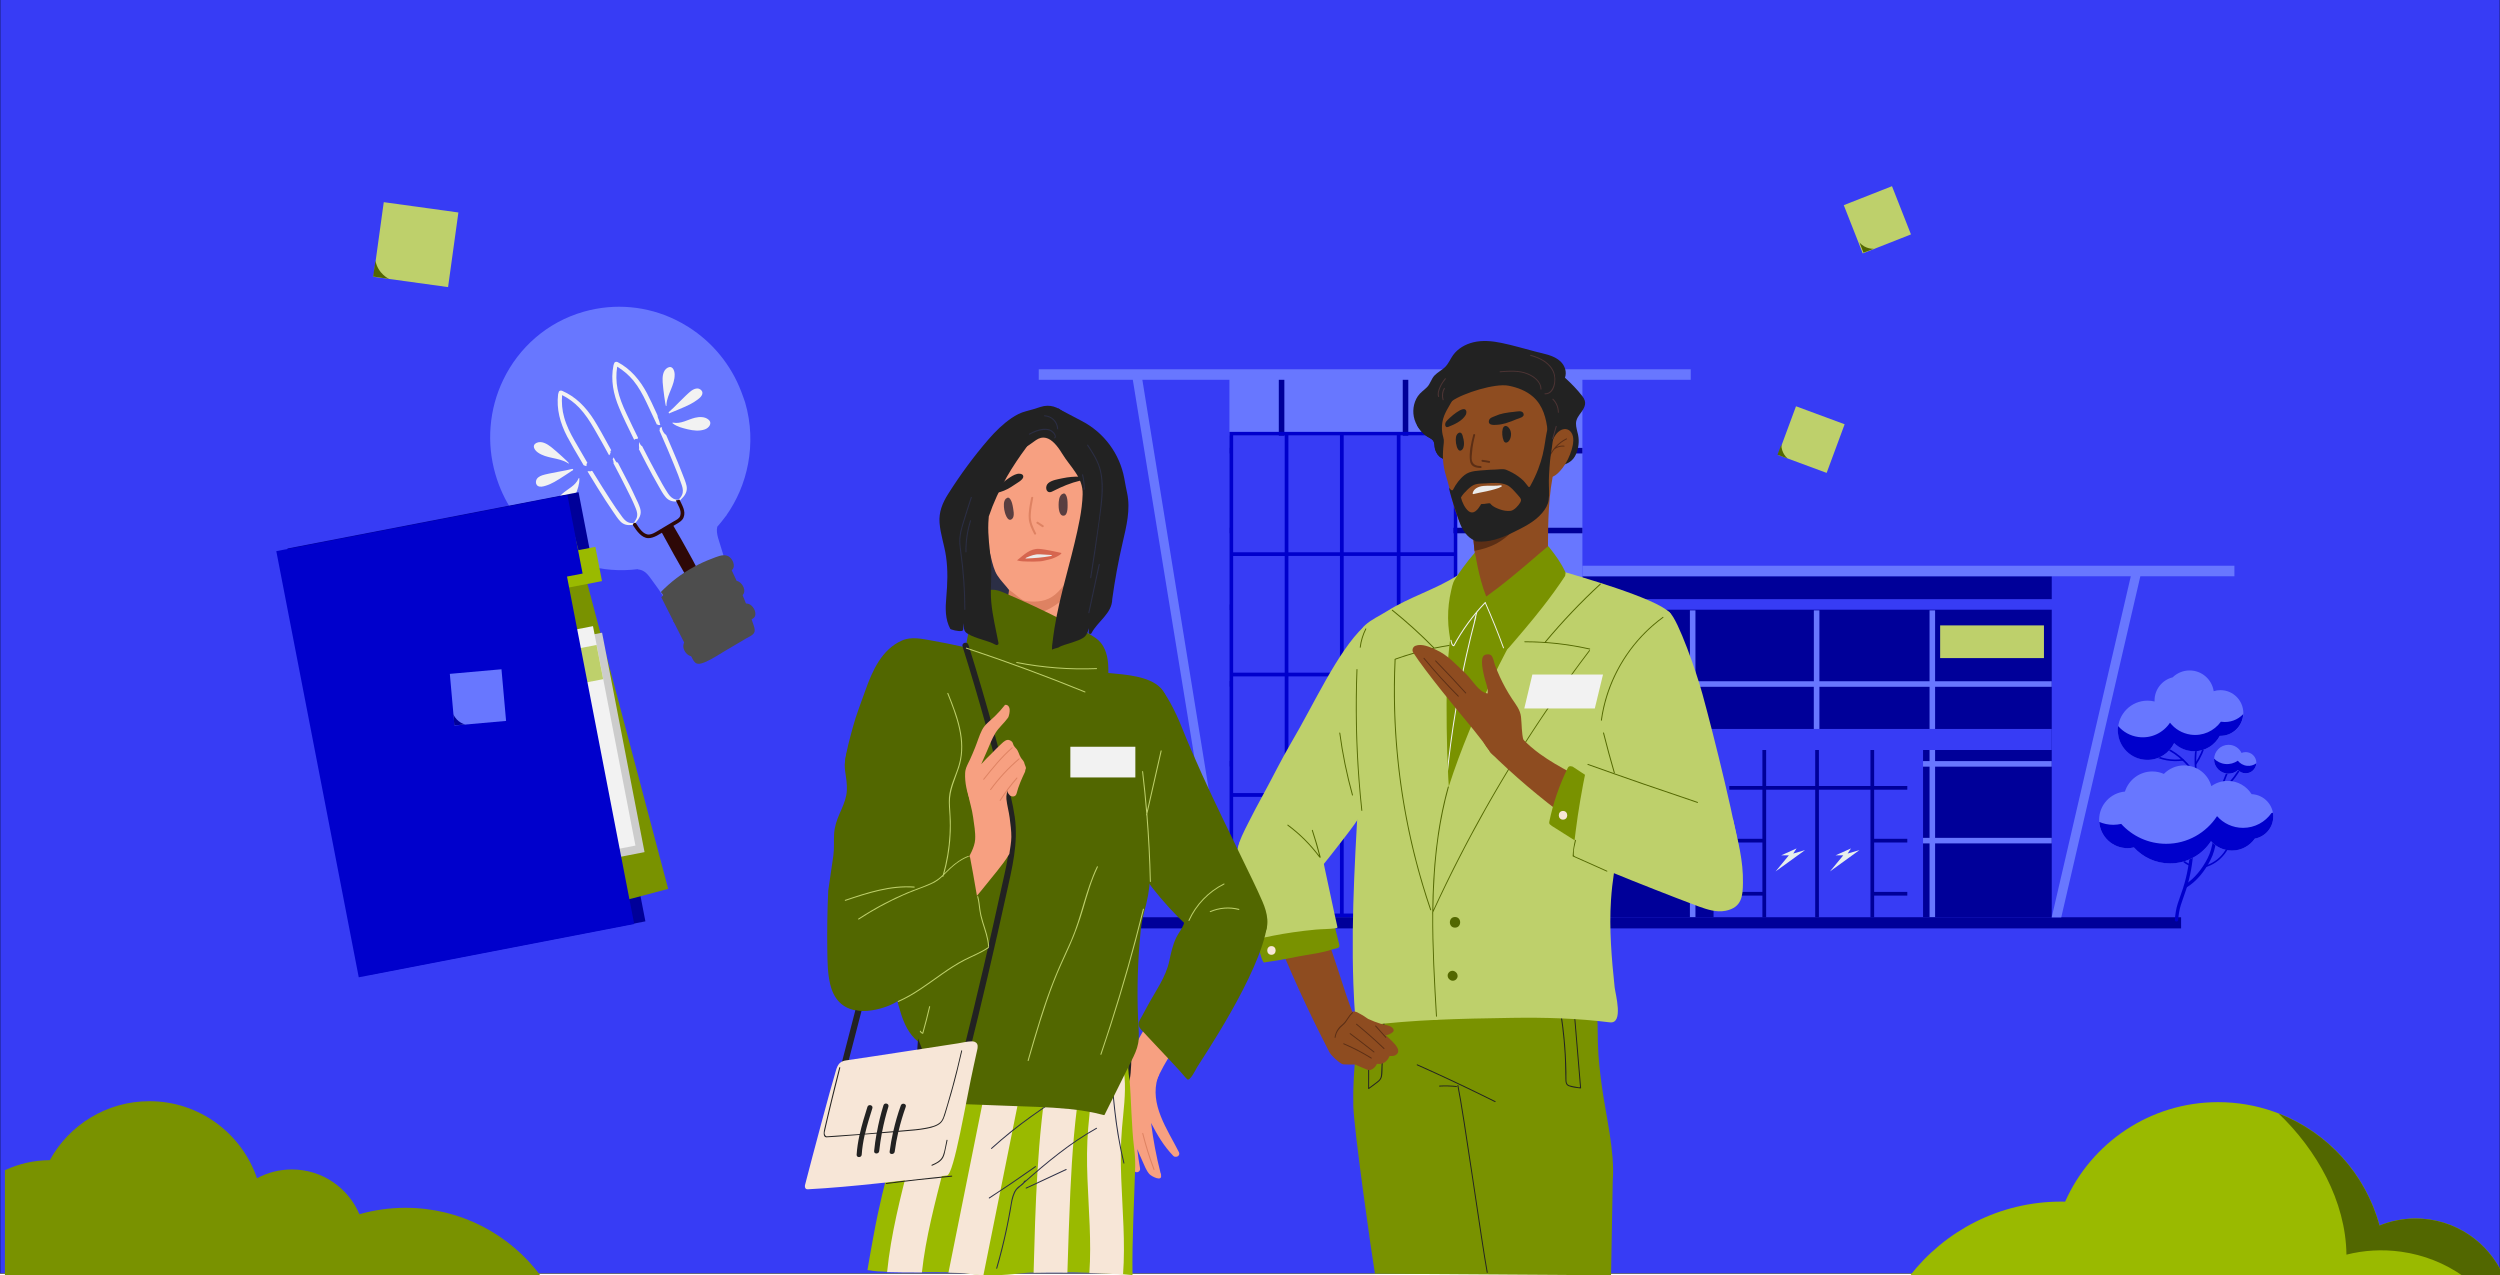 <?xml version="1.0" encoding="utf-8"?>
<!-- Generator: Adobe Illustrator 24.1.0, SVG Export Plug-In . SVG Version: 6.00 Build 0)  -->
<svg version="1.1" xmlns="http://www.w3.org/2000/svg" xmlns:xlink="http://www.w3.org/1999/xlink" x="0px" y="0px"
	 viewBox="0 0 5000 2550.6" style="enable-background:new 0 0 5000 2550.6;" xml:space="preserve">
<style type="text/css">
	.st0{fill:#373CF5;stroke:#000000;stroke-miterlimit:10;}
	.st1{fill:#000099;}
	.st2{fill:#6877FF;}
	.st3{fill:#373CF5;}
	.st4{fill:#BED06B;}
	.st5{fill:#E8EFEC;}
	.st6{fill:#0000CC;}
	.st7{fill:#526700;}
	.st8{fill:#8E4C20;}
	.st9{fill:#222222;}
	.st10{fill:#F7E6D7;}
	.st11{fill:#799200;}
	.st12{fill:#5B2E15;}
	.st13{fill:#F2F2F2;}
	.st14{fill:#EBEBEB;}
	.st15{fill:#4D3434;}
	.st16{fill:#F7A081;}
	.st17{fill:#2B2E45;}
	.st18{fill:#9ABA00;}
	.st19{fill:#DE8262;}
	.st20{fill:#D6664F;}
	.st21{fill:#593E40;}
	.st22{fill:#2E0807;}
	.st23{fill:#4D4D4D;}
	.st24{fill:#CCCCCC;}
	.st25{fill:#700BA2;}
	.st26{display:none;}
	.st27{display:inline;}
	.st28{fill:none;stroke:#000000;stroke-width:6;stroke-linejoin:round;stroke-miterlimit:10;}
</style>
<g id="Calque_1">
	<g id="Calque_1_4_">
		<g id="Calque_1_3_">
			<g id="Calque_1_2_">
				<g id="Calque_1_1_">
					<g id="Calque_2_1_">
						<rect y="-1" class="st0" width="5000" height="2547.5"/>
					</g>
				</g>
			</g>
		</g>
	</g>
</g>
<g id="Calque_3">
	<rect x="3164.8" y="1152.5" class="st1" width="938.7" height="682"/>
	<path class="st2" d="M4103.4,1373.6v-11.1h-233.2v-141.8h-11.1v141.8h-220.3v-141.8h-11.1v141.8h-236.8v-141.8h-11.1v141.8h-214.9
		v11.1h214.9v148.6h-214.9v11.1h214.9v142.4h-214.9v11.1h214.9v148h11.1v-148h236.8v148h11.1v-148h220.3v148h11.1v-148h233.2v-11.1
		h-233.2v-142.4h233.2v-11.1h-233.2v-148.6H4103.4z M3390.8,1373.6h236.8v148.6h-236.8V1373.6z M3390.8,1675.7v-142.4h236.8v142.4
		H3390.8z M3859.1,1675.7h-220.3v-142.4h220.3V1675.7z M3859.1,1522.2h-220.3v-148.6h220.3V1522.2z"/>
	<rect x="3427.1" y="1463.3" class="st3" width="419" height="371.5"/>
	<rect x="3458.6" y="1494.3" class="st3" width="356" height="340.5"/>
	<rect x="3534.2" y="1581.9" class="st3" width="92.9" height="234"/>
	<rect x="2458.9" y="753.9" class="st2" width="705.9" height="1080.6"/>
	<path class="st1" d="M3164.8,906.9v-11.1h-116.8V753.9h-11.1v141.8h-220.3V753.9h-11.1v141.8h-236.8V753.9h-11.1v141.8h-98.5v11.1
		h98.5v148.6h-98.5v11.1h98.5V1209h-98.5v11.1h98.5v0.2v141.8h-98.5v11.1h98.5v148.6h-98.5v11.1h98.5v142.4h-98.5v11.1h98.5v148
		h11.1v-148h236.8v148h11.1v-148h220.3v148h11.1v-148h116.8v-11.1h-116.8V1533h116.8v-11.1h-116.8v-148.6h116.8v-11.1h-116.8v-141.8
		v-0.1h116.8V1209h-116.8v-142.4h116.8v-11.1h-116.8V906.9H3164.8z M2816.5,906.9h220.3v148.6h-220.3V906.9z M2816.5,1066.6h220.3
		V1209h-220.3V1066.6z M2568.5,906.9h236.8v148.6h-236.8V906.9z M2568.5,1066.6h236.8V1209h-236.8V1066.6z M2568.5,1220.2h236.8v0.2
		v141.8h-236.8v-141.8V1220.2z M2805.3,1675.4h-236.8V1533h236.8V1675.4z M2805.3,1521.8h-236.8v-148.6h236.8V1521.8z
		 M3036.8,1675.4h-220.3V1533h220.3V1675.4z M3036.8,1521.8h-220.3v-148.6h220.3V1521.8z M3036.8,1362.1h-220.3v-141.8v-0.2h220.3
		v0.1V1362.1z"/>
	<rect x="2458.9" y="871.1" class="st3" width="448.3" height="963.4"/>
	<rect x="3880.3" y="1250.8" class="st4" width="207.6" height="65.4"/>
	<polygon class="st1" points="3814.6,1685 3814.6,1677.6 3748.3,1677.6 3748.3,1579.4 3814.6,1579.4 3814.6,1572 3748.3,1572 
		3748.3,1494.3 3740.9,1494.3 3740.9,1572 3637.8,1572 3637.8,1494.3 3630.4,1494.3 3630.4,1572 3532.3,1572 3532.3,1494.3 
		3524.8,1494.3 3524.8,1572 3458.6,1572 3458.6,1579.4 3524.8,1579.4 3524.8,1677.6 3458.6,1677.6 3458.6,1685 3524.8,1685 
		3524.8,1783.8 3458.6,1783.8 3458.6,1791.2 3524.8,1791.2 3524.8,1834.8 3532.3,1834.8 3532.3,1579.4 3630.4,1579.4 3630.4,1834.8 
		3637.8,1834.8 3637.8,1579.4 3740.9,1579.4 3740.9,1834.8 3748.3,1834.8 3748.3,1791.2 3814.6,1791.2 3814.6,1783.8 3748.3,1783.8 
		3748.3,1685 	"/>
	<rect x="3642.9" y="1581.9" class="st3" width="92.9" height="234"/>
	<polygon class="st5" points="3562.3,1710.7 3577.7,1710.7 3551.1,1742.9 3610.1,1700.2 3586.4,1707.1 3593.2,1696.8 	"/>
	<polygon class="st5" points="3671,1710.7 3686.5,1710.7 3659.9,1742.9 3718.9,1700.2 3695.2,1707.1 3702,1696.8 	"/>
	<path class="st6" d="M2458.9,863.7v970.9h455.7V863.7H2458.9z M2907.2,1104.5H2801V871.1h106.2V1104.5z M2687.4,1104.5V871.1h106.2
		v233.4H2687.4z M2793.6,1111.9v233.4h-106.2v-233.4H2793.6z M2679.9,1104.5h-103.1V871.1h103.1V1104.5z M2679.9,1111.9v233.4
		h-103.1v-233.4H2679.9z M2569.4,1345.4h-103.1v-233.4h103.1V1345.4z M2569.4,1352.8v233.4h-103.1v-233.4H2569.4z M2576.9,1352.8
		h103.1v233.4h-103.1V1352.8z M2679.9,1593.7v233.4h-103.1v-233.4H2679.9z M2687.4,1593.7h106.2v233.4h-106.2V1593.7z
		 M2687.4,1586.2v-233.4h106.2v233.4H2687.4z M2801,1352.8h106.2v233.4H2801V1352.8z M2801,1345.4v-233.4h106.2v233.4H2801z
		 M2569.4,871.1v233.4h-103.1V871.1H2569.4z M2466.3,1593.7h103.1v233.4h-103.1V1593.7z M2801,1827.1v-233.4h106.2v233.4H2801z"/>
	<rect x="2001.9" y="1834.5" class="st1" width="2360.3" height="22.3"/>
	<rect x="3164.8" y="1198.3" class="st3" width="984.5" height="21.1"/>
	<polygon class="st2" points="4468.8,1131.5 3164.8,1131.5 3164.8,1152.5 4261.6,1152.5 4103.4,1834.8 4122.5,1834.8 4280.7,1152.5 
		4468.8,1152.5 	"/>
	<polygon class="st2" points="2077.5,738.5 3381.5,738.5 3381.5,759.6 2284.7,759.6 2458.9,1834.5 2440.9,1834.5 2265.6,759.6 
		2077.5,759.6 	"/>
	<rect x="3164.8" y="1457.9" class="st3" width="938.7" height="42.1"/>
	<g>
		
			<rect x="3704.8" y="386.5" transform="matrix(0.93 -0.366 0.366 0.93 100.626 1406.848)" class="st4" width="103.7" height="103.7"/>
		<path class="st7" d="M3718.9,484.7l8,20.7l20.6-7.9C3747.5,497.5,3730.7,498.9,3718.9,484.7z"/>
	</g>
	<g>
		
			<rect x="3570" y="827.3" transform="matrix(0.347 -0.938 0.938 0.347 1541.215 3971.402)" class="st4" width="103.7" height="103.7"/>
		<path class="st7" d="M3562.8,888.6l-7.8,20.8l20.6,7.8C3575.6,917.2,3562.2,907.1,3562.8,888.6z"/>
	</g>
</g>
<g id="Calque_4">
	<g>
		<path class="st8" d="M2718.4,2063.2c-0.5-6.5-4-13.3-6.3-19.4c-4.3-11.5-8.5-22.9-12.8-34.4c-9.4-25.6-17.4-52.8-26.3-78.9
			c-9.8-28.6-19.2-57.3-28.3-86.1c1.3-3.6-1.2-8.8-6.4-8.2c-30.4,3.7-61.6-1.4-91.5,7c-5.4,1.5-5.6,8.6-2.1,10.9
			c34.8,87.2,70.4,165.7,113.5,249.1c0.5,0.9,15.4-0.7,16.1-0.2c0.3,3.1,5.8,9,9.7,8.1c11.6-2.9,4.7-5.1,12.2-13.9
			C2703.7,2088.3,2719.3,2076.1,2718.4,2063.2z"/>
		<path class="st9" d="M3164.9,792.6c-10.4-13.5-22.4-25.8-35-37.2c4.2-11.3-0.1-24.2-9-32.6c-12.9-12.2-32.7-15.1-49.2-19.4
			c-22.9-6-45.7-12.8-68.9-17.6c-18.5-3.8-37.7-5.7-56.2-1.2c-15.9,3.9-30.7,12.3-40.4,25.6c-5.6,7.8-9.1,17-15.9,23.8
			c-6.5,6.4-15,10.4-21.3,17c-6.5,6.9-8.3,16.6-14.9,23.3c-6.2,6.3-13.5,10.7-18.5,18.2c-9.1,13.5-11.3,31.3-6.5,46.8
			c2.7,8.6,7.3,16.5,13.3,23.3c3,3.5,6.5,6.5,10.1,9.3c3.7,2.7,10.8,5.5,13.5,9.2c3.6,5,2.5,11.5,4,17.1c1,3.7,2.7,7.3,4.9,10.5
			c4.5,6.3,10.6,9.7,18.2,10.3c0.3,0,0.6,0,0.9,0c30.2,7.8,61.4,7.8,92.4,7.9c33.6,0.1,66.6,4.6,100.1,5.7
			c23.6,0.8,54.5,1.5,65.4-24c5.3-12.3,6.9-25.7,4.3-38.8c-1.5-7.6-4.4-15.2-4.2-23.1c0.2-8.7,5.4-15.2,10.3-21.9
			C3170.5,813.5,3174,804.4,3164.9,792.6z"/>
		<path class="st9" d="M3055.2,902.3C3055.1,902.3,3055.1,902.3,3055.2,902.3c-0.8-1.8-1.6-3.5-2.4-5.2c-1.5-3.1-3-6.2-4.6-9.2
			c-3.4-6.5-7.1-12.9-11.1-19c-2.1-3.3-4.5-6.4-6.6-9.7c-0.1-0.1-0.1-0.2-0.2-0.3c-0.5-0.6-1-1.3-1.5-1.9c-4-4.9-8.2-9.5-12.7-14
			c-2.7-2.7-5.6-5.4-8.5-7.9c-1.4-1.2-4.3-3.5-4-3.3c-4.5-3.2-9-6.2-13.7-8.9c-6.1-3.5-12.5-6.6-18.9-9.5c-0.9-0.4-1.9-0.8-2.8-1.2
			c-0.2-0.1-0.4-0.1-0.6-0.2c-3.6-1.2-7-2.6-10.6-3.8c-6.4-2-12.9-3.7-19.5-4.9c-0.1,0.1-4.1-0.4-5.7-0.4c-3.1-0.1-6.3,0-9.4,0.1
			c-0.4,0-0.7,0-1,0c-0.1,0.1-0.3,0.1-0.5,0.2c-1.4,0.5-3.1,0.7-4.6,1.1c-2.1,0.6-7.2,3.2-4.4,1.5c-1.3,0.8-2.6,1.7-3.9,2.3
			c-1.8,1.5-3.7,3.1-5.6,4.6c-0.8,0.7,20.5,6.4,19.6,7c16.1,0.9,0-27.5-17.9-17.6c-11.8,6.5-17.4,21.2-30.3,26.3
			c-5.3,2.1-11.2,2-16.6,3.9c-5.6,2-10.9,5.9-15.6,9.5c-3.1,2.4-5.6,5.2-7.8,8.2c2.4,4.4,5.3,8.6,8.7,12.4c3,3.5,6.5,6.5,10.1,9.3
			c3.7,2.7,10.8,5.5,13.5,9.2c3.6,5,2.5,11.5,4,17.1c1,3.7,2.7,7.3,4.9,10.5c4.5,6.3,10.6,9.7,18.2,10.3c0.3,0,0.6,0,0.9,0
			c30.2,7.8,61.4,7.8,92.4,7.9c26.3,0.1,52.3,2.8,78.4,4.6C3062,921.6,3058.7,912,3055.2,902.3z"/>
		<path class="st8" d="M3101.8,927.9c-1.2-0.1-2.5,0.2-3.6,1.2c-24.1,20.9-48,41.9-72.3,62.5c-11.8,10-23.9,19.7-37.5,27.1
			c-13.1,7.1-27.1,12.4-40.9,18.1c-2,0.8-3,2.6-3.2,4.4c-0.8,0.8-1.3,1.9-1.1,3.4c4.9,43,8.8,86,11.4,129.2c0.1,2.4,1.7,3.9,3.5,4.4
			c0.2,0.3-0.7,22.4-0.3,22.7c24,19.5,55.4-18.4,78.4-31.4c26.1-14.7,49.9-34.8,59.3-64.2c0.1-0.2,0.1-0.4,0.1-0.6
			c0.2-0.5,0.3-1.1,0.3-1.7c0.1-57,0.4-114.4,13.8-170.1C3111,927.8,3104.7,925.2,3101.8,927.9z"/>
		<path class="st10" d="M3016.8,2351.8"/>
		<path class="st11" d="M3222.1,2550.6c0.1-0.5,3.4-188.8,3.4-189.4c4.7-57-14.2-132.4-21.8-188.7c-3.8-28.2-7.1-56.4-7.9-84.8
			c-0.7-25.7,0.3-51.3-3.6-76.7c5.7-5.3,3.3-18.2-7.2-19.1c-62.8-5-125.8-5.9-188.7-8.6c-32-1.4-64.1-3.2-96-6.4
			c-30.8-3.1-61.3-9-92.1-11.7c-17-1.5-34.5-2.2-51.6-0.8c-5.8,0.5-11.4,1.9-16.1,4.6c-5-1.1-10.2,1-11.4,7.4
			c-1.1,6.4-2.2,12.9-3.2,19.4c-3.7,1.3-7.6,14.5-7.1,9.5c0,0.4-0.5,4.7-1.3,11.6c-0.1,12.2-1.3,24.4-2.6,36.5
			c-0.2,6.8-0.4,13.5-0.8,20.3c0,1.2-0.1,2.3-0.2,3.4c-0.4,7.3-0.9,14.5-1.6,21.8c0,0.1,0,0.3,0,0.4c0,0.2,0,0.4-0.1,0.6
			c0,0.4-0.1,0.8-0.1,1.2c-4,36.5-6.3,73.2-5.5,109.9c0.9,44.7,35.9,292.3,43.3,336.4"/>
		<path class="st12" d="M2949,1101.7c16-3,31.7-7.7,46-15.8c19.9-11.3,36.8-28.7,50.2-47.1c13.9-19,25.4-40.3,34-62.2
			c5.8-14.7,10.4-29.8,15.7-44.7c-23,19.9-45.9,40-69.1,59.7c-11.8,10-23.9,19.7-37.5,27.1c-13.1,7.1-27.1,12.4-40.9,18.1
			c-2,0.8-3,2.6-3.2,4.4c-0.8,0.8-1.3,1.9-1.1,3.4C2945.3,1063.6,2947.3,1082.6,2949,1101.7z"/>
		<path class="st8" d="M3113.8,848.8c-5.5-14.2-7.8-28-4.2-43.1c3.6-15.1,5.6-26.3-0.7-41.1c-5.2-12.3-11.3-24.5-22.1-32.7
			c-11.2-8.5-25.4-12.3-38.8-15.7c-16.1-4.1-32.5-7.1-49-8.8c-13.3-1.4-27.3-3.9-38.5,4.2c-0.1,0,30.5,11.3,30.4,11.4
			c-33.6,12.9-67.6,36.4-80,65.6c-6.3,14.9-16.6,27.7-22.5,42.8c-5.4,14-6,29.1-1.8,43.3c1,3.4,1.4,7,1,10.6
			c-3,26-2.8,43.6,5.2,69.1c7.6,24.3,12.8,57.1,23.2,80.4c0.1,1.4,0.5,2.9,1.3,4.4c9.1,16.2,13,32.3,32.8,38.4
			c23,7.2,46.8-4,66.7-14.9c16.8-9.2,32.4-20.5,46.2-33.7c13.1-12.4,14-7.6,21-24.6c5-12.2,3.5-46.6,11-57.6
			c3.3-4.9,18.2-6.8,14.4-9.3c2.3-14.5,4.6-29,6.8-43.5C3118.6,877.8,3119.7,864.2,3113.8,848.8z"/>
		<path class="st9" d="M3104.7,739.5c-4-25.6-42.7-28.1-63.9-33.4c-15.1-3.8-30.6-6.2-46-8.4c-13.1-1.9-26.6-3.4-39.7-0.6
			c-12.9,2.8-22.1,10.4-30.6,20.1c-9.7,11.1-20.3,21.3-30.4,32.1c-10,10.6-19.2,22.4-24.2,36.2c-3.3,9-8,26.8,0.5,34.3
			c2,1.8,4.6,1,5.9-0.7c0.7-0.3,1.2-0.9,1.6-1.8c5.9-13.9-2.6-2.7,9.8-10c15.6-9.3-16.5,18.1,16.2-5.2
			c22.6-16.1,86.6-35.9,113.1-30.7c17.8,3.5,35.6,10.1,49.3,22.3c20.1,17.8,26.3,43.5,29.1,69.2c1.3,12.2-0.4,35.1,16.7,33.7
			c33-2.6-6.9,52.6,18.7-26.4c10.8-33.3-7.2-76.8,0-89.1C3136.6,771.1,3106.6,751.5,3104.7,739.5z"/>
		<path class="st8" d="M3142.2,864.5c-5.7-7.7-14.7-8.1-22.6-3c-5.1,3.3-8.8,8.4-11.7,13.7c-4.1,7.4-8.1,15.3-11.3,23.1
			c-0.4,1-0.5,1.9-0.3,2.7c-4,10.9-6.7,22.2-6.6,33.8c0,6.9,0.6,19.1,10.2,19.5c9.8,0.4,20.1-11.8,25.5-18.7c8-10.5,14-23.4,17.9-36
			C3146.3,889.1,3149.4,874.2,3142.2,864.5z"/>
		<path class="st9" d="M3020.4,860c-1.8-4.1-7.7-11.2-12.6-6.7c-1.3,1.1-1.9,2.8-2.4,4.5c-1.9,7-0.9,17.1,2,23.8
			c1.3,2.9,3.4,4.4,6.6,3.3C3020.2,882.7,3024.7,869.8,3020.4,860z"/>
		<path class="st9" d="M2928,888.2c0.2-6.1-1.4-12.4-3.1-17.9c-3-9.6-11.5-4.2-12.9,3.5c-1.3,7.2,0.1,18.6,4,24.7
			c3.5,5.6,8.9,1.9,10.7-3C2927.5,893.1,2927.9,890.6,2928,888.2z"/>
		<path class="st12" d="M2961.3,932.1c-7.9-0.2-15.4-2.3-17.5-11.1c-1.1-4.8-0.1-10.9,0.3-15.7c0.9-11.8,3.1-23.5,6.2-34.9
			c0.6-2.4-3.1-3.4-3.7-1c-4.3,15.9-8.8,35.3-6.7,51.9c1.5,11.8,10.9,14.4,21.5,14.7C2963.8,936.1,2963.8,932.2,2961.3,932.1z"/>
		<path class="st12" d="M2978.9,922c-4.7-1-9.4-1.8-14.1-2.3c-2.5-0.3-2.5,3.6,0,3.9c4.4,0.5,8.8,1.2,13.1,2.1
			C2980.3,926.2,2981.3,922.5,2978.9,922z"/>
		<path class="st12" d="M3132.6,876.8c-16.2,8.1-28.7,21.7-35.5,38.5c-0.5,1.2,1.4,1.7,1.9,0.5c2.5-6.2,5.9-12,10-17.2
			c5.7-4.2,12.2-6,19.2-5.4c1.2,0.1,1.2-1.8,0-1.9c-5.4-0.5-10.6,0.4-15.3,2.7c5.8-6.3,12.8-11.5,20.6-15.4
			C3134.7,878,3133.7,876.3,3132.6,876.8z"/>
		<path class="st9" d="M3046.7,826.6c-0.2-0.3-0.3-0.6-0.5-1c-3.1-4.9-12.3-2.5-16.8-2.1c-7.4,0.6-14.7,1.7-22,3.1
			c-5.9,1.1-11.6,3-17.1,5.5c-4.4,2-11.4,3.3-12.5,9.5c-1.7,9.9,11.1,8.3,16.2,8c5.8-0.3,11.6-1.5,17.3-3.1
			c7.6-2.2,14.9-5.2,22.2-8.2C3037.9,836.5,3050.5,834.2,3046.7,826.6z"/>
		<path class="st9" d="M3148.3,2010.3c-0.1-1.2-2-1.2-1.9,0c4,47.5,7.9,95,11.9,142.6c0.5,5.8,1,11.6,1.4,17.3
			c0-0.1,0.5,3.6,0.3,3.9c-1,1.1-3.6,0.3-4.8,0.1c-3.2-0.5-6.4-1.1-9.6-1.8c-2.2-0.5-4.5-0.9-6.6-1.6c-4.5-1.4-5.9-4.8-6.1-9.3
			c-0.3-5.7,0-11.5-0.1-17.3c-0.4-23.3-1.7-46.6-4-69.8c-2.5-25.8-6.3-51.5-11.2-76.9c-0.2-1.2-2.1-0.7-1.9,0.5
			c6.9,36.1,11.5,72.7,13.7,109.4c1.1,17.8,0.8,35.6,1.5,53.4c0.2,4.9,1.3,9.3,6.2,11.4c7.2,3,16.3,3.8,24.1,4.7c0.5,0.1,1-0.5,1-1
			C3157.4,2120.7,3152.8,2065.5,3148.3,2010.3z"/>
		<path class="st9" d="M2768.2,2014.3c-1.3,29-2.5,58-3.8,87c-0.6,14.3-1.2,28.7-1.9,43c-0.2,3.7-0.2,7.5-1.5,11
			c-1.4,3.6-4.1,6-7.1,8.3c-5.2,4-10.5,7.8-15.7,11.7c-0.5-54.4,1.5-108.8,5.9-163c0.1-1.2-1.8-1.2-1.9,0
			c-4.5,54.8-6.5,109.9-5.9,164.9c0,0.7,0.8,1.3,1.5,0.8c5.9-4.4,11.9-8.7,17.8-13.2c4.1-3.2,7.2-6.7,8.3-11.9
			c1.3-6.5,0.9-13.5,1.2-20.1c0.3-8,0.7-15.9,1-23.9c1.4-31.5,2.8-63.1,4.1-94.6C2770.2,2013.1,2768.2,2013.1,2768.2,2014.3z"/>
		<path class="st4" d="M2751.2,1275c-1.4-6.4-7.3-8-12.1-6.3c-3.7-0.8-8.1-18.7-11.5-15.4c-52.6,49.7-99.4,154.5-144.3,230.5
			c-21.2,36-37.1,69.3-57.2,105.9c-9.9,18-19.5,36.2-28.8,54.6c-9.1,18.1-19.3,36.7-22.7,56.9c-2.8,16.5-1.1,34.5,8.4,48.7
			c9.2,13.7,23.5,22.3,38.4,28.7c17.6,7.5,37,13.9,56,16.5c20.6,2.8,31.1-18.1,42.3-32.1c27-33.7,54-67.4,80-101.8
			c12.1-16,23.6-32.6,31.9-51c8.4-18.7,14.1-38.3,18.8-58.2C2771.8,1461.1,2771.8,1366,2751.2,1275z"/>
		<path class="st11" d="M3139.6,1154c-34.6-11.1-70.7,0.4-102.1,15.8c-16.8,8.2-32.8,19.9-51,24.9c-8.5,2.3-17.5,2.8-25.9,0.1
			c-8.8-2.8-14.6-8.8-18.7-17c-3.5-6.8-6.5-14.5-13.7-18.1c-2.3-1.1-4.9-1.8-7.4-1.8c0.2-0.1,0.4-0.3,0.6-0.4c1.1-0.6,0.1-2.3-1-1.7
			c-28.1,15.3-34.7,50.4-40.4,79c-7.9,40-13.8,80.3-17.7,120.9c-7.8,82.1-7.3,165,2.6,246.9c5.5,45.5,13.9,90.7,25.3,135.1
			c0.3,1.1,1.9,0.8,1.9-0.3c1.9-42.2,10-83.7,20.7-124.5c10.6-40.4,23.3-80.4,36.7-120c6.9-20.5,14.9-40.5,24.7-59.8
			c9.3-18.3,19.3-36.2,29.1-54.2c19.7-36.1,39.7-72.1,60.8-107.5c23.7-39.8,48.8-78.7,76.1-116.1
			C3140.5,1154.9,3140.1,1154.1,3139.6,1154z"/>
		<path class="st13" d="M2952.6,1223.4c-1.5,6-2.9,11.9-4.4,17.9c-0.1,0.3,0,0.6,0.2,0.8c-23.3,89.4-40.5,180.3-51.4,272.1
			c-3.2,26.7-5.8,53.6-7.9,80.4c-0.1,1.2,1.8,1.6,1.9,0.4c7.5-94.8,21.6-189,42.3-281.8c5.9-26.3,12.2-52.5,19.1-78.5
			c0.1-0.4,0-0.7-0.2-0.8c0.8-3.3,1.6-6.7,2.4-10C2954.8,1222.5,2952.9,1222.2,2952.6,1223.4z"/>
		<path class="st4" d="M2706.7,1966.8c0.9,25.2,2.3,50.4,4.3,75.6c0.5,6.3,6.2,11,12.6,10.1c2.9-0.4,5.9-0.8,8.8-1.2
			c47.1-6,94.5-9.5,141.9-11.7c5.5-3.7,9.9-8.4,11.7-14.2c1.9-1.5,3.2-4,3-7.3c-7.6-118.1,0.8-236.3,9.7-354.1
			c3.1-1.2,5.4-4.1,5-8.6c-6.1-66.4-9.6-133.1-10.3-199.9c-0.7-63-0.6-126.9,8.5-189.4c5-34.3,13-68,25.2-100.4
			c6.5-7.4-2.4-20.9-12.1-14.8c-45,28.5-96.1,43.1-141.1,71.5c-14.1,9-30.8,16.2-43.6,27.8c-16.6,15.2-10.8,47.5-10,68.9
			c-4.8,73.3-12.5,153.4-0.5,225.8C2711.8,1685.5,2701.9,1826.2,2706.7,1966.8z"/>
		<path class="st4" d="M2868.3,2039.9c52.1-2.5,104.3-3.4,156.4-4.2c65.4-1,130.4,0.9,194.9,9c28.3,3.6,11.1-57,9.7-70.1
			c-6.1-57.2-11.1-117-7.3-174.5c4.7-74.9,25.9-147.6,32.7-222.2c3.9-42.1-2.9-86.2,7.8-127.4c0.7-2.6,0.4-4.8-0.4-6.8
			c18.4-69.9,46.6-137.5,75.7-203.3c0.6-1.4,0.9-2.9,1-4.2c2.7-4.6,5.3-6.2,0.6-11.1c-28.7-29.6-186.6-73.7-208.6-80.6
			c-8.2-2.6-4.5-7.1-11.7-0.1c-3.9,3.9-7.4,8.7-10.6,13.6c-1.1,0.6-2.1,1.4-3,2.6c-48.6,59.2-86.8,125.6-119.5,194.6
			c-33.4,70.5-64.6,143.4-88.4,217.7c-13.8,43.1-23.9,87.3-27.9,132.5c-0.3,3.6,1,6.3,3,8c-5.7,101.8-7.6,203.8-5.6,305.7
			c-0.2,1.9-0.3,3.9-0.3,5.8c0,0.1,0,0.2,0,0.3C2863.6,2029.5,2864.2,2036.3,2868.3,2039.9z"/>
		<path class="st9" d="M2932.5,821.9c-4.2-13.8-35.7,15.5-39.7,20.6c-1.8,2.3-2.8,5-2.4,8c0.3,1.6,1.3,3.2,2.9,3.7
			c1.2,0.3,2.4-0.1,3.6-0.6c12.2-4.8,27.4-11.6,34.5-23.6C2932.4,828,2933.3,824.4,2932.5,821.9z"/>
		<path class="st11" d="M3130.8,1144.4c-9-19.4-18.7-32.3-32.9-50.6c-0.4-0.5-0.7-0.9-1.1-1.2c-0.4-2.4-70.3,62.5-124.3,100.4
			c-16-39.1-21.8-88.8-23.1-87.3c-8.3,9.5-16.1,19.3-23.5,29.5c-3.7,5.1-7.4,10.2-10.9,15.5c-3,4.5-6.1,8.9-8.2,13.9
			c-2,5-3.1,10.4-4.3,15.7c-2.2,9.2-3.8,18.5-4.9,27.9c-2.1,18.7-1.9,37.7,0.6,56.4c1,7.9,2.5,15.8,4.3,23.5c0.9,3.9,6.1,3.4,7.3,0
			c2.6-7.2,8.3-14,12.5-20.4c4.8-7.3,9.8-14.6,14.9-21.7c10.3-14.2,21.1-28,32.6-41.3c0.1,0,0.2,0.1,0.3,0.1
			c1.3,0.3,4.3,9.7,4.9,11.1c1.7,3.9,3.4,7.8,5,11.7c3.3,8,6.6,16.1,9.6,24.2c3.1,8.1,6,16.3,8.9,24.5c1.4,4,2.7,8.1,4.1,12.1
			c1.5,4.5,1.1,10.5,7.3,10.5c6,0,8.6-4.5,12.1-8.5c3.1-3.6,6.2-7.2,9.3-10.8c6.2-7.2,12.3-14.4,18.4-21.7
			c12.2-14.5,24.3-29.2,35.9-44.1c15.5-19.9,30.5-40.3,44.3-61.4c0.5-0.8,0.7-1.7,0.6-2.4
			C3130.9,1148.9,3131.4,1145.6,3130.8,1144.4z"/>
		<path class="st14" d="M2973,982.6c5.6-1.2,11.1-2.6,16.6-4.2c2.5-0.7,5-1.5,7.5-2.4c-0.1,0,3-1.2,5.6-2.6c1.5-0.8,0.7-3.1-1-2.8
			c-11.5,1.8-23.3,0-35,1.3c-4.8,0.5-9.7,1.8-13.8,4.3c-3.6,2.2-6.5,5.5-7.5,9.7c-0.1,0.5-0.2,1,0,1.5c0.6,1.5,3,0.4,4,0.2
			c3.2-0.7,6.4-1.6,9.6-2.2C2963.7,984.4,2968.4,983.5,2973,982.6z"/>
		<path class="st7" d="M3178.3,1300.6c-48.8,64.3-94.9,130.8-138,199.1c-43.1,68.3-83.2,138.5-120.2,210.3
			c-18.7,36.2-36.5,72.9-53.5,109.9c0.6-49.3,3.6-98.6,10.6-147.6c4.8-33.1,11.5-65.9,20.4-98.1c0.3-1.2-1.5-1.7-1.9-0.5
			c-22.7,81.6-30.3,165.9-31.1,250.2c0,0.1-0.1,0.2-0.1,0.3c0,1.5,0.1,3,0,4.5c0,0,0-0.1,0.1-0.1c-0.2,33.8,0.6,67.5,2,101.2
			c1.4,34.3,3.4,68.5,5.4,102.7c0.1,1.2,2,1.2,1.9,0c-4-69.1-8.1-138.6-7.5-207.9c32.3-70.4,67.6-139.5,105.6-207
			c39.7-70.3,82.4-139,128.1-205.6c25.7-37.5,52.2-74.3,79.7-110.4C3180.7,1300.6,3179,1299.7,3178.3,1300.6z"/>
		<path class="st7" d="M3201.5,1168.8c0.9-0.8-0.5-2.2-1.4-1.4c-39.2,36.2-75.9,74.9-110.1,115.8c-0.2,0.2-0.3,0.5-0.2,0.8
			c-13.4-0.9-26.8-1.4-40.2-1.4c-1.2,0-1.2,1.9,0,1.9c43.6,0,87.1,4.8,129.6,14.5c1.2,0.3,1.7-1.6,0.5-1.9
			c-28.9-6.5-58.3-10.9-87.9-13C3125.8,1243.4,3162.5,1204.8,3201.5,1168.8z"/>
		<path class="st7" d="M2812,1626.7c-12-65.5-19.2-131.9-21.5-198.5c-1.2-36.4-1-72.8,0.7-109.1c34.9-12.5,70.8-21.6,107.4-27.3
			c0.1-0.7,0.2-1.3,0.4-2c-10.2,1.6-20.4,3.4-30.5,5.5c0-0.1-0.1-0.2-0.2-0.4c-26.2-26.7-53.9-51.8-83-75.2c-1-0.8-2.3,0.6-1.4,1.4
			c28.9,23.3,56.4,48.2,82.4,74.6c-25.4,5.4-50.4,12.5-74.9,21.3c-0.7,0.4-1.4,0.7-2.2,1.1c0,0.1,0,0.2,0,0.3c0,0.4-0.1,0.8-0.1,1.1
			c0,0.1,0,0.2,0,0.3c0,0,0.1,0,0.1,0c-3,65.3-1.3,130.8,5.2,195.9c6.5,65.9,17.9,131.3,33.9,195.5c9.2,36.6,19.9,72.9,32.1,108.7
			c0.4,1.2,2.3,0.7,1.9-0.5C2840.8,1756.5,2824,1692.1,2812,1626.7z"/>
		<path class="st9" d="M3106.5,869.4c0.1-0.9,0.1-1.8,0.2-2.7c0.2-5.5-0.8-10.2-5-12.3c-0.6-1.9-3.6-2.6-5-0.9
			c-1.5,0.5-2,2.3-1.4,3.8c-1,3.5-1.9,7.1-2.5,10.7c-4.2,20.7-4.8,54.9-32.7,104.7c-0.9,1.6-2.6,1.8-3.7,0.3
			c-3.3-4.5-8.8-10.9-9.5-11.6c-3.3-3.1-6.7-6-10.4-8.6c-7.4-5.4-15.6-9.7-24.1-13.2c-6-2.4-14.8-0.7-21.1-0.5
			c-7.3,0.2-14.7,0.5-22,1.2c-13.1,1.2-28.7,0.9-39.9,9.6c-9.7,7.5-17.6,18.3-23.3,29.5c-2.1,4.1-7.4-3.1-7.4-3.2
			c-1.1-3.5-2.4,2.9,20.2,67.8c5.4,15.6,15,30.5,30.6,37.3c0.4,0.8,1.2,1.4,2.3,1.5c25.8,2.7,50.1-6.1,72.9-17.3
			c21.3-10.5,44.2-21.2,59.8-39.8c6.3-7.5,11.3-15.6,12.8-25.4c1.9-12.7,0.2-26.1,0.4-38.8c0.4-17.6,1.7-35.1,3.9-52.5
			c0.1-0.2,0.2-0.4,0.2-0.7c1.2-7.9,2.5-15.8,3.4-23.8c0.7-4,1.4-8.1,2.2-12.1C3107.6,871,3107.2,870,3106.5,869.4z M3021.1,1021.7
			c-7.4,0.9-14.9-0.6-21.8-3.1c-5.9-2.2-13-5-17.2-9.7c-0.6-0.7-1.1-1.7-2-2.1c-2.6-1-11.1,1.6-15.9,1.2c-1.8-0.2-2.8,0.9-3,2.1
			c-5.4,8.8-13.8,19.9-24,12.2c-7.2-5.5-13.2-18.3-15.2-26.9c0-0.2-0.1-0.3-0.1-0.4c3.2-5.9,8.4-11.1,13.2-15.8
			c4.5-4.3,9.4-8.5,15.4-10.4c6.8-2.1,14.7-1.5,21.7-2.1c13.5-1,28.6-2.2,41.4,3.2c8.5,3.6,17.8,15.5,23.9,22.3
			c4.1,4.5,6.1,7.3,3,12.8C3037,1011,3028.5,1020.8,3021.1,1021.7z"/>
		<path class="st15" d="M3108.2,744.5c-7.7-19.6-27.6-29.5-46.7-34.7c-1.2-0.3-1.7,1.5-0.5,1.9c16.8,4.6,33.9,12.4,42.9,28.1
			c4.8,8.5,6.1,17.9,4.1,27.5c-1.9,9.2-7.2,19.8-18.1,19.4c-1.2-0.1-1.2,1.9,0,1.9C3110.5,789.4,3113.7,758.7,3108.2,744.5z"/>
		<path class="st15" d="M3055.2,746.7c-17.5-6.9-36.7-5.6-55.1-4.1c-1.2,0.1-1.2,2,0,1.9c16.2-1.3,32.9-2.6,48.7,2
			c14.2,4.2,32,15,32.2,31.7c0,1.2,1.9,1.2,1.9,0C3082.8,762.9,3068.2,751.9,3055.2,746.7z"/>
		<path class="st15" d="M2890,756.7c-4.6,5.6-8.5,11.7-11.3,18.4c-2.4,5.8-4.6,12.1-2.4,18.3c0.4,1.2,2.3,0.7,1.9-0.5
			c-2.2-6.6,0.8-13.8,3.6-19.9c2.5-5.4,5.8-10.4,9.7-15C2892.2,757.1,2890.8,755.8,2890,756.7z"/>
		<path class="st15" d="M2887.9,776.3c-4.1,7.3-5,15.5-2.6,23.5c0.4,1.2,2.2,0.7,1.9-0.5c-2.2-7.5-1.4-15.2,2.4-22
			C2890.2,776.2,2888.5,775.2,2887.9,776.3z"/>
		<path class="st15" d="M3106.5,797.7c-0.9-0.9-2.2,0.5-1.4,1.4c6.9,6.9,10.6,15.8,10.6,25.6c0,1.2,1.9,1.2,1.9,0
			C3117.6,814.5,3113.7,805,3106.5,797.7z"/>
		<path class="st15" d="M3111.5,852.5c-2.3,8.2-4.6,16.4-7,24.6c-0.3,1.2,1.5,1.7,1.9,0.5c2.3-8.2,4.6-16.4,7-24.6
			C3113.7,851.8,3111.9,851.3,3111.5,852.5z"/>
		<path class="st4" d="M3405,1388.5c-12.1-44.4-48.5-148.4-65.6-163.5c-4.4-3.9-7.3-2.6-11.8-1.7c-1.7-0.7-3.6-0.9-5.7-0.5
			c-55.8,10.7-73.5,77.4-89.8,123c-9.9,27.7-23.3,56.7-27.1,86.1c-3.6,28.4,7.5,57,16.1,83.6c17.9,55.8,39.9,110.3,65.4,163.1
			c8.5,17.6,16.8,37.5,25.5,57.9c4.4-10.3,15.7-15.7,29.4-9.1c18.2,8.9,32.9,27.7,44,44.1c5.4,8,11.3,18.8,9.1,28.8c0,0,0,0.1,0,0.1
			c14.6-1.2,28.9-5,42-12.3c21.9-12.2,30.7-4.8,40.7-27.1c0.6-1.4,0.6-20.5,6.2-25.5C3476.4,1664.5,3426.7,1467.8,3405,1388.5z"/>
		<path class="st11" d="M2518.2,1899.4c2.5,7.4,4,17.9,8.4,24.3c0.4,0.5,0.7,1,1.1,1.4c6.9-1.3,13.9-2.3,20.9-3.3
			c16.2-2.3,32-5.8,48-8.9c17.7-3.4,35.8-5.6,53.3-9.8c8.4-2,16.6-5.1,24.9-6.9c2.8-0.6,4.6-3.4,3.9-6.2l-6.1-24.7
			c-1.2-5-2.5-10-3.7-15c-0.8-3.3-1.1-8.1-3.5-10.9c-3.6-4.4-9.3-3.2-14.5-2.9c-9.8,0.5-19.6,1.3-29.4,2.4
			c-37.2,4-73.7,12-109.3,23.7c-2.9,0.9-4.1,3.3-4,5.7c-0.1,0.8-0.1,1.7,0.2,2.7C2511.8,1880.4,2515,1889.9,2518.2,1899.4z"/>
		<path class="st8" d="M3047.1,1481.4c-4.2-16.1-3.3-31.6-5.1-47.8c-1.6-14.3-10.6-24.9-18.2-36.4c-9-13.7-16.9-28-23.8-42.9
			c-3.6-7.9-7-15.9-10-24c-2-5.3-3.4-16.2-8-19.9c-2.2-1.8-5.2-1.9-8-1.6c-1.9,0.2-3.8,0.5-5.4,1.6c-9.4,6.1-1.9,34.6,0,43.3
			c2.3,10.7,8.1,22,6.7,33.2c-17.5-1.9-31.2-27.8-43.3-39.1c-19.8-18.3-35.9-37.6-60.9-48.7c-12.2-5.4-27.3-12.3-40-7.6
			c-5.6,2.1-7.8,8.8-4.6,13.8c24.4,38.1,93.1,121.1,99.5,128.6c28.8,34.2,58.7,73.4,53,69.1c6.7,8.5,19.2,16.3,31.3,16.8
			c6.5,0.3,11.1-3.5,14.4-8.5c6.6-6.6,12.8-13.5,18.6-20.7c0.1-0.1,0.1-0.2,0.2-0.3C3046.3,1488.5,3048.2,1485.4,3047.1,1481.4z"/>
		<path class="st13" d="M3007.9,1295.5c-11.1-30.5-23.2-60.5-36.4-90.2c0.5-0.9-0.7-2-1.5-1.2c-24.6,25.7-45.7,54.5-62.7,85.8
			c-2.5,1.3-4.3-8.4-4.4-9.5c-0.1-1.2-2-1.2-1.9,0c0.2,2.3,2,11.9,5.8,11.8c0.4,0.5,1.2,0.6,1.6-0.1c16.8-31,37.5-59.6,61.8-85.2
			c12.9,29.3,24.9,59,35.9,89.1C3006.5,1297.2,3008.3,1296.7,3007.9,1295.5z"/>
		<path class="st4" d="M2635.3,1666.7c-0.1-0.6-0.6-0.8-1.1-0.7c-10.3-5.6-23.4-4.7-34.7-4.2c-13.7,0.7-27.3,2.7-40.9,4.6
			c-14.1,2-28.1,4.1-42.1,6.5c-6.7,1.1-13.4,2.3-20,3.5c-4.7,0.9-9.4,1.5-13.1,4.8c-0.5-0.4-2.9,0.4-3.2,1.2
			c-11.7,29.9-7.4,62.1-1.4,93.1c6.6,34.4,16,68.3,27.1,101.3c1.1,3.3,0.9,2.7,3.5,2.7c5.3-0.1,11.6-2.8,16.9-4
			c6.6-1.4,13.2-2.8,19.9-4.1c13.3-2.6,26.6-4.9,40-6.8c15.1-2.2,30.2-4,45.4-5.4c13.2-1.2,26.6-0.8,39.7-2.7c4.2-0.6,3.9-0.8,3-5
			c-0.8-3.6-1.6-7.2-2.4-10.8c-1.6-7-3.1-13.9-4.6-20.9c-6.1-27.8-12.1-55.7-17.9-83.6C2644.6,1713,2639.9,1689.9,2635.3,1666.7z"/>
		<path class="st8" d="M3205.4,1578.8c-0.3,0-0.7,0.1-0.9,0.4c-41.5-24.1-85.9-43.2-124.9-71.5c-12.2-8.9-23.7-18.7-34.2-29.6
			c0.6-0.3,0.7-1.5-0.2-1.8c-17.2-6-35.5-7.9-53.5-5.4c-4.1,0.6-8.2,1.4-12.2,2.4c-2.2,0.6-14.4,3.9-12.8,7.8c0.1,0.3,0.3,0.6,0.6,1
			c-0.4,0.2-0.8,0.8-0.5,1.3c7.2,14.3,18.2,25.8,29.7,36.8c12.8,12.2,25.8,24,39,35.7c26,22.9,52.9,44.9,80.5,65.9
			c16,12.2,32.4,24.1,48.9,35.6c0.4,0.3,0.8,0.2,1,0c3.1,1.8,7.1,1.8,10.5,0c7.5-3.9,11-14.2,14.2-21.4c4.1-9.2,7.6-18.8,11-28.3
			c2.9-7.9,5.5-15.9,5-24.3C3206.2,1581.9,3205.8,1580.4,3205.4,1578.8z"/>
		<path class="st11" d="M3185.7,1562.9c0-0.2,0-0.4-0.1-0.6c-0.2-1.6-1-3.1-2.7-4.2c-12.4-8.2-24.7-16.3-37.1-24.5
			c-1.2-0.8-2.3-1-3.3-0.9c-2.4-0.8-5.3-0.2-6.8,2.8c-17,34.4-29.5,70.8-37.2,108.4c-0.6,3.1,1,5.3,3.3,6.3c0.4,0.5,0.9,1,1.6,1.5
			c17.1,10.8,34.1,21.6,51.2,32.4c0.3,0.2,0.6,0.3,0.9,0.5c2.9,2.4,8.5,2,9.8-2.9c10.6-38.6,17.3-77.9,20.3-117.8c0-0.2,0-0.4,0-0.6
			C3185.7,1563.1,3185.7,1563,3185.7,1562.9z"/>
		<path class="st4" d="M3485.9,1766.2c0.9-44.6-10-84.2-19.9-128c-1.6-7.3-115.9-38.4-139.4-48.6c-23.1-10-132.7-48.9-143.9-56.1
			c-1.7-1.1-3.3-1.1-4.7-0.6c-2.4-0.2-4.8,1-5.5,4.2c-8.6,41.6-15.9,83.5-21.2,125.7c-1.1,8.7-2.1,17.5-3.2,26.2
			c-0.5,3.8-5.2,16.3-2.8,19.3c-0.9,7.8,235.1,98.6,252.5,104.8c16.7,5.9,35.1,12.1,53.1,8.5
			C3484.4,1815,3485.4,1791.2,3485.9,1766.2z"/>
		<path class="st7" d="M3325.6,1233.8c-51.9,37.7-91.1,91.9-111.3,152.7c-5.8,17.5-9.9,35.4-12.5,53.7c-0.2,1.2,1.7,1.7,1.9,0.5
			c8.7-63.1,37.7-122.9,81.6-169.1c12.6-13.3,26.4-25.4,41.2-36.2C3327.5,1234.8,3326.6,1233.1,3325.6,1233.8z"/>
		<path class="st7" d="M3395.3,1603.9c-73.3-24.6-146.4-49.9-219.2-76c-1.2-0.4-1.7,1.5-0.5,1.9c72.8,26.1,145.9,51.4,219.2,76
			C3396,1606.2,3396.5,1604.3,3395.3,1603.9z"/>
		<path class="st7" d="M3214.2,1741.5c-15.6-7-31.1-14-46.7-20.9c-3.7-1.7-7.5-3.4-11.2-5c-2-0.9-4.2-1.6-6.1-2.7
			c-2.5-1.5-2.6-1.5-2.7-4.5c-0.5-8.9,2.3-18.9,4.4-27.5c0.3-1.2-1.6-1.7-1.9-0.5c-2.6,10.4-4.1,21-4.7,31.7c0,0.3,0.2,0.7,0.5,0.8
			l67.5,30.2C3214.4,1743.7,3215.4,1742,3214.2,1741.5z"/>
		<path class="st7" d="M2713.5,1401.4c0.1-20.8,0.6-41.6,1.4-62.4c0-1.2-1.9-1.2-1.9,0c-2.8,73.2-1.5,146.6,4,219.7
			c1.6,20.7,3.5,41.5,5.7,62.2c0.1,1.2,2.1,1.2,1.9,0C2716.7,1548,2713,1474.7,2713.5,1401.4z"/>
		<path class="st7" d="M2705.9,1589.9c-11.3-40.7-19.8-82.1-25.4-123.9c-0.2-1.2-2.1-1.2-1.9,0c5.6,42,14.1,83.6,25.4,124.4
			C2704.4,1591.6,2706.2,1591.1,2705.9,1589.9z"/>
		<path class="st7" d="M3229.6,1545.2c-7.7-26.4-14.9-52.9-21.6-79.6c-0.3-1.2-2.2-0.7-1.9,0.5c6.7,26.7,13.9,53.2,21.6,79.6
			C3228,1546.9,3229.9,1546.4,3229.6,1545.2z"/>
		<path class="st7" d="M2730.9,1257.2c-6,11.8-9.8,24.3-11.4,37.4c-0.2,1.2,1.8,1.2,1.9,0c1.6-12.7,5.3-24.9,11.1-36.4
			C2733.2,1257.1,2731.5,1256.1,2730.9,1257.2z"/>
		<path class="st7" d="M2641.3,1714.2c-4.6-18.1-9.8-36.1-15.7-53.8c-0.4-1.2-2.3-0.7-1.9,0.5c5.4,16.6,10.3,33.4,14.7,50.3
			c-17.7-23.5-38.6-44.3-62.3-61.8c-1-0.7-2,0.9-1,1.7c24.2,17.9,45.6,39.3,63.5,63.6c0.2,0.3,0.6,0.4,0.9,0.4
			C2640,1715.9,2641.6,1715.4,2641.3,1714.2z"/>
		<path class="st10" d="M2542.9,1892.2c-11.2,0-11.2,17.4,0,17.4C2554.1,1909.6,2554.1,1892.2,2542.9,1892.2z"/>
		<path class="st10" d="M3126,1621.9c-11.2,0-11.2,17.4,0,17.4C3137.3,1639.3,3137.3,1621.9,3126,1621.9z"/>
		<path class="st7" d="M2910,1834c-13.7,0-13.7,21.3,0,21.3C2923.7,1855.3,2923.8,1834,2910,1834z"/>
		<path class="st9" d="M2990.8,2202.4c-51.5-25.6-103.4-50.2-155.9-73.6c-1.1-0.5-2.1,1.2-1,1.7c52.5,23.4,104.5,48,155.9,73.6
			C2991,2204.7,2991.9,2203,2990.8,2202.4z"/>
		<path class="st9" d="M2916.7,2170.7c-0.3-1.2-2.1-0.7-1.9,0.5c11.6,55.5,48.2,318.1,58.7,373.9c0.2,1.2,2.1,0.7,1.9-0.5
			C2964.9,2488.8,2928.3,2226.2,2916.7,2170.7z"/>
		<path class="st9" d="M2912.9,2172c-11.3-1.1-22.6-1.4-33.9-0.8c-1.2,0.1-1.2,2,0,1.9c11.3-0.6,22.6-0.3,33.9,0.8
			C2914.2,2174.1,2914.2,2172.1,2912.9,2172z"/>
		<path class="st8" d="M2794,2094.3c-4.4-7.6-13.5-15.2-17.4-19.3c-1.8-1.8-3.6-3.4-6.2-3.7c6.6-2,24.2-7.1,13.7-16.3
			c-5.2-4.6-15.2-5.1-21.9-7.2c-9-2.7-17.6-6.1-26-10c-6.6-4.8-13.6-9.1-21.1-12.9c-3.5-1.8-9.5-3.3-12.4,0.1
			c-3.4,3.9-1.6,9.7-0.9,14.2c0.1,0.4,0.1,0.9-0.1,1.2c-0.8,1.5-5.1,0.2-6.6,0.5c-3.5,0.6-6.2,2.4-7.8,5.4
			c-1.9,3.5-2.1,7.7-2.8,11.5c-1,5.6-7.2,1.2-10.3,5.2c-1.5,2-1.8,4.5-2.1,6.8c-0.3,3.3-0.7,6.5-1,9.8c-3.6-1.9-8.8-0.8-11.1,2.5
			c-1.2,1.7-1.6,3.7-1.6,5.7c-0.2,5.7-1.2,9.9,0,15.4c1.1,5.4,22.1,25.1,28,25.5c10.1,0.6,13.5,0.4,23.7,0.3
			c8.1,3.6,16.4,7.2,24.7,10.5c7.5,3,15.6-4.7,18.2-10.3c0.2-0.5,0.5-1.1,1.1-1.4c0.6-0.3,1.5-0.2,2.2-0.1c7.4,1.2,14-2.6,18.3-7.9
			c1.2-1.5,2.3-3,3-4.8c0.6-1.4,1.7-2.7,0.9-2.7c3.4-0.7,7.7,0.3,11.3-1.4C2798.1,2106.8,2797.6,2100.6,2794,2094.3z"/>
		<path class="st12" d="M2932.2,1385.4c-19.7-21.9-39.8-43.3-60.3-64.3c-0.9-0.9-2.3,0.4-1.4,1.3c20.6,21,40.7,42.5,60.3,64.3
			C2931.6,1387.7,2933,1386.4,2932.2,1385.4z"/>
		<path class="st12" d="M2917.4,1391.8c-24.1-24.2-47.1-49.5-68.8-75.9c-0.8-1-2.2,0.4-1.4,1.3c21.7,26.4,44.7,51.7,68.8,75.9
			C2916.8,1394,2918.3,1392.7,2917.4,1391.8z"/>
		<path class="st12" d="M2768.7,2096.4c-17.8-17-36.2-33.2-55.2-48.8c-1-0.8-2,0.9-1,1.6c18.9,15.4,37.2,31.6,54.8,48.5
			C2768.2,2098.6,2769.6,2097.3,2768.7,2096.4z"/>
		<path class="st12" d="M2748.5,2103.2c-15.8-12.5-31.7-24.8-47.8-36.8c-1-0.7-2,0.9-1,1.6c16.1,12,32.1,24.3,47.8,36.8
			C2748.4,2105.6,2749.5,2104,2748.5,2103.2z"/>
		<path class="st12" d="M2743.1,2115.4c-17.7-11-36.2-20.6-55.4-28.8c-1.1-0.5-1.7,1.4-0.6,1.9c19,8.1,37.4,17.6,55,28.6
			C2743.1,2117.7,2744.1,2116.1,2743.1,2115.4z"/>
		<path class="st12" d="M2772.3,2074c-6.8-7.6-13.6-15.1-20.4-22.7c-0.8-0.9-2.3,0.4-1.4,1.3c6.8,7.6,13.6,15.1,20.4,22.7
			C2771.7,2076.3,2773.1,2074.9,2772.3,2074z"/>
		<path class="st12" d="M2704.5,2024.6c-4.1,3.7-7.4,7.9-10.3,12.6c-3.3,5.4-6.8,9.4-11.7,13.4c-7.4,6.1-11.9,14.7-13.3,24.2
			c-0.2,1.2,1.8,1.3,1.9,0.1c1.6-11.5,8-18.6,16.4-25.8c3.3-2.9,5.6-6.4,7.9-10.1c2.9-4.8,6.2-9.1,10.3-12.9
			C2706.7,2025.2,2705.4,2023.7,2704.5,2024.6z"/>
		<path class="st7" d="M2912.6,1945.3c-0.2-0.2-0.4-0.4-0.6-0.6c-1.8-1.8-4.2-3.1-6.8-3.1c-2.3-0.1-5.2,0.9-6.8,2.6
			c-1.8,1.8-3.2,4.2-3.1,6.8c0,2.5,0.8,5,2.6,6.8c0.2,0.2,0.4,0.4,0.6,0.6c1.8,1.8,4.2,3.1,6.8,3.1c2.3,0.1,5.2-0.9,6.8-2.6
			c1.8-1.8,3.2-4.2,3.1-6.8C2915.2,1949.7,2914.4,1947.1,2912.6,1945.3z"/>
	</g>
	<polygon class="st13" points="3189.6,1416.9 3048.6,1416.9 3064.7,1349.1 3206,1349.1 	"/>
	<g>
		<path class="st16" d="M2358,2304.6c-23.2-45.9-59.5-95.7-42.4-149.7c0.1-0.4,0.2-0.8,0.2-1.2c0,0,0.1-0.1,0.1-0.1
			c5.7-5.4-2.9-14.1-8.7-8.7c-6.5,6.1-12.9,12.2-19.4,18.3c-1.4,0.5-2.5,1.5-3.1,3c-2,1.9-4.1,3.8-6.1,5.8
			c-3.6,3.4-8.6,7.1-12.9,11.3c-3.1,0-6.3,2-6.5,5.9c0,0.9-0.1,1.7-0.1,2.6c-0.5,0.9-0.8,1.8-1.1,2.8c-1.4,4.9-0.9,10.9,0,16.8
			c-1.3,1.3-2,3.2-1.7,5.4c0.6,4,1.2,7.9,1.9,11.9c0.2,37.3,3.6,74.6,10.1,111.4c1.4,7.8,13.2,4.5,11.8-3.3
			c-2.3-12.9-4.1-25.8-5.6-38.8c3.3,8.2,6.7,16.3,10.4,24.3c4.1,8.8,7.4,18.6,13.9,25.9c4,4.5,25.8,16,23.3,2.2
			c0.1-1.1,0-2.2-0.5-3.4c-0.2-0.4-0.4-0.9-0.6-1.3c-8.4-32.9-14.6-66.1-18.8-99.7c12.2,23.7,25.7,46.6,44.4,65.8
			c1.6,1.6,3.4,2,5.1,1.7c0.9,0.1,1.8,0,2.7-0.4C2358.1,2311.9,2359.6,2307.8,2358,2304.6z"/>
		<path class="st17" d="M2038.8,1113.7c-1.3-11.5-2.8-22.4-13.4-29.1c-5.4-3.4-11.9-5.3-17.8-7.5c-5.9-2.2-13.9-6.9-20.3-7.3
			c-11.8-0.7-12.8,17.3-14.9,25.2c-4.8,17.8-9.6,35.6-13.6,53.6c-7.4,33.4-11.3,67.4-5.4,101.3c0.3,1.7,2.3,2.5,3.8,2.1
			c8.1-1.8,15.7-4.4,23.2-7.9c1.7-0.8,1.9-2.4,1.2-3.7c19.3-8.6,60.3-5.6,60.3,15.8c-0.1,20.8,4.2-29.4,4.2-31
			C2045.4,1187.9,2043.1,1150.7,2038.8,1113.7z"/>
		<path class="st16" d="M2359.1,2060.6c-0.2-1.5-0.6-3-1.3-4.3c-4.4-8.5-9.6-16.7-17.6-22.2c-5.6-3.9-12.8-4.8-18.6-2.4
			c-4.8-3.8-12.8-4.3-17.3,2.3c-20.1,29.3-37,60.6-50.5,93.5c-6,14.4-14.7,31-13,46.9c2,18.3,9.2,37.1,15.1,54.4
			c2.7,7.8,11,9.2,16.7,6.4c5.7,2.5,13.2,0.8,15.1-7c2.5-10.5,5.5-20.8,8.8-31c1.9-1.3,3.6-3.2,4.5-5.9
			c14-40.6,34.9-78.8,61.8-112.3C2368.1,2072.3,2364.7,2063.9,2359.1,2060.6z"/>
		<path class="st7" d="M1859.4,2059.5c-6.5-16.5-12-33.3-16.4-50.4c-3.4-18.6-6.9-37.3-10.6-55.9c-1.6-8-11.2-9.7-17.2-6.3
			c-2.2-0.3-4.5,0-6.4,0.9c-5.9-4.6-15.7-3.9-17.4,5.3c-4.4,24.4,3,49.8,10.2,73.1c6.6,21.3,16.3,42,33.8,56.5
			c9.2,7.7,21.9-2.1,19.4-10.9C1859,2069.7,1861.7,2065.3,1859.4,2059.5z"/>
		<path class="st9" d="M2252.1,2028.3c-2.9-1.1-5.4-0.8-7.4,0.4c-121.8-24.7-246.1-33.3-369.8-25.1c-9.6-0.5-19.9,0.6-27.2,8
			c-9.4,9.4-8.7,24.1-9.6,36.8c-2.3,33.3-4.7,66.7-7,100c-0.1,1.6,0,3,0.4,4.2c0,6.5,5.1,13.9,13,12.7c44.5-7,88.7-13.7,133.8-14.2
			c34.7-0.4,69.3,2.2,103.6,7.5c0.4,5.3,3.7,10.1,10,10c26.8-0.7,53.6,0.1,80.3,2.8c13.6,1.4,27.2,3.2,40.7,5.5
			c9.8,1.7,35.5-4.7,43.9-12.3c8.6-7.9,5.5-96.8,6.4-110.8C2263.9,2042.7,2262.9,2032.5,2252.1,2028.3z"/>
		<path class="st16" d="M2173.5,1068.7c-1.8-0.4-3.8-0.1-5.4,1.6c-20.3,20.5-44.7,35.5-70.2,48.8c-12.8,6.7-26,14.1-39.5,19.2
			c-12.9,4.8-26.3,0.6-39.1,5.2c-4.7,1.7-5.1,7-2.9,10c0,0.3,0,0.7,0.1,1.1c7.8,39.6-11.7,78.2-15.4,117.2c-0.2,2.6,1,4.4,2.7,5.2
			c0.8,2,2.6,3.4,5.4,3.2c12.1-0.9,22.5,3.9,33.3,8.5c9.5,4,19.1,7.4,29.1,9.9c12.5,3.1,37,11,46.7-1.4c1.7-2.2,1.7-4.7,0.8-6.7
			c23.1-70.9,44.1-142.4,62.9-214.5C2183.4,1070.4,2177.6,1067.1,2173.5,1068.7z"/>
		<path class="st18" d="M2268.2,2295.7c-5.1-39.4-6-102.8-9-134.7c-6-39.7-1.8-38,11.5-75.6c-0.1-0.4-10.5,35.9-10.5,35.5
			c1.9-6.6-1.5-15.3-10.3-15.6c-128.2-4.2-256.5-4.7-384.7-1.5c-2.3,0.1-9.2,4.4-15.2,8.9c3.7,2.4-17.2,31.6-18.8,37.1
			c-30.9,105.4-64.5,212.7-84,321c-4.2,23.1-8.5,46.2-12.3,69.3c1.4,0.4,2.8,0.6,4.2,0.5c29.1,6.9,163.9,1,197.8,6.3
			c35,5.5,69.4,4.1,104.4-0.2c33.8-4.2,179.7-1.5,223.7,3.5c-1-72.5,3.3-145.1,5.4-217.7C2270.5,2320.2,2269.8,2307.9,2268.2,2295.7
			z"/>
		<path class="st7" d="M2525,1803.3c-12.2-28.3-26.2-56-39.6-83.8c-27.3-56.5-55.1-112.8-81-169.9c-14.7-32.3-28.8-64.9-42-97.9
			c-11-27.5-32.4-70.1-45.1-77.7c-0.3-0.2-5.1,0.8-5.4,0.8c-19.3-3.1-38.2,5.4-49.6,20.7c-6.1,8.1-7.6,18.2-7.5,28
			c0,12.2,1.5,24.4,2.4,36.5c3.8,52,7.6,104,11.3,156.1c1.9,26.4,3.9,52.7,7.4,79c-0.5,0.3-0.9,1.1-0.4,1.7c0.2,0.3,0.5,0.6,0.7,0.8
			c0.2,1.7,0.5,3.5,0.7,5.2c0.2,1.3,2.3,0.7,2.1-0.5c-0.1-0.5-0.1-1.1-0.2-1.6l-9.6,21.5c20.6,41.3,79.6,109.2,115.6,138.1
			c34.3,27.5,21.3-16.9,13.7-18.5c-24.2-5.1,36.6,34.6,60.6,43.3c22,8,50.7,8.8,66-11.2C2541.2,1852.9,2534.6,1825.4,2525,1803.3z"
			/>
		<path class="st16" d="M2175.2,1080.9c20-57.4,15.8-121.6-7.5-177.5c-11.4-27.3-32.6-53.4-64.8-52.7c-2.4,0-4,1.2-5,2.8
			c-24.2-4.6-52.6,5.3-72.1,19.2c-10.9,7.7-18.1,18.6-26,29.2c-9.3,12.4-19.8,23.8-28.1,36.9c-7,11-12.3,23.4-13.6,36.5
			c-1.2,12.4,1.9,25,4.6,37.2c0.4,4.4,1,8.8,1.6,13.2c3.8,26.8,8.7,53.4,15.4,79.6c3.1,12.4,5.8,26.1,10.9,37.8
			c4.9,11.2,14,20.5,21.8,29.8c8.8,10.5,16.8,22.8,28.9,29.8c17.8,10.2,41.3,5.4,58.6-3.5c22.5-11.6,29.2-30.9,43.2-50.5
			C2157.7,1128.1,2166.9,1104.8,2175.2,1080.9z"/>
		<path class="st10" d="M2134.8,2545.3c1.7-54.3,3.4-108.7,5.9-163c3.5-75.3,9.1-150.2,21.3-221.7c3-17.8-4.6-38.2-23.6-42.6
			c-16.4-3.8-38.3,5.1-41.5,24.2c-22.7,133-26,268.5-29.7,403.4C2085.4,2545.1,2109.5,2545.1,2134.8,2545.3z"/>
		<path class="st10" d="M2246.1,2549.1c4.7-63.9-1.2-127.9-3.6-191.8c-1.3-33.8-1.4-67.6,1.5-101.2c2.9-34.1,7.9-68,5.1-102.3
			c-1.4-18-14.5-35.5-33.8-34.6c-17,0.8-35.3,15.3-33.8,34.6c2.8,34.3-2.2,68.2-5.1,102.3c-2.9,33.7-2.8,67.5-1.5,101.2
			c2.4,62.9,8.2,125.9,3.8,188.9C2204.2,2546.9,2228.1,2547.9,2246.1,2549.1z"/>
		<path class="st19" d="M2121.2,1202c6.6-6,12.4-13,16.8-20.7c4.5-7.9,20.7-44,23.7-54.8c2-7.2,4-14.5,5.9-21.7
			c-1.7-0.4-8.1,11.5-9.1,13.4c-7.1,14.1-15.1,26.7-22.6,40.7c-3.2,6-7.5,11.5-12.4,16.6c-4.1,5-8.5,9.7-13.2,13.6
			c-17.2,14-36.3,15.5-57.1,13.2c-4.2-0.5-7.2-1.7-11.2-4.5c-4.6-3.2-8.9-6.6-13.2-10.3c-4.3-3-8-5.8-10.8-8.1
			c-0.8,18.5-5.7,36.8-10.1,55.1c5.2,0.2,13.2-0.3,14.9-0.3c6.5,0,13.1-0.3,19.6-0.9c11.4-1,22.8-3.1,33.8-6.5
			C2092.4,1221.8,2108.4,1213.6,2121.2,1202z"/>
		<path class="st10" d="M1875.2,2103.2c-18.5,72.4-36.9,144.7-55.4,217.1c-18.8,73.8-38,147.9-45.6,223.9c20,0.7,45,0.7,69.6,0.7
			c7.4-69.1,26.4-140,44.1-209.7c19.8-77.8,39.7-155.6,59.5-233.3C1923.4,2102.2,1899.3,2102.7,1875.2,2103.2z"/>
		<path class="st10" d="M1986.1,2101.6c-29.7,147.9-59.5,295.8-89.2,443.7c17.2,0.3,31.5,0.9,39.8,2.2c10.1,1.6,20.1,2.6,30.1,3.1
			c29-144.1,57.9-288.1,86.9-432.2c1.1-5.6,1.1-11.4-0.1-17C2031,2101.3,2008.6,2101.4,1986.1,2101.6z"/>
		<path class="st19" d="M2072.1,1066.4c-6-11.6-11.3-22.9-10.6-36.3c0.6-11.5,2.6-23.1,4.9-34.4c0.5-2.6-3.6-2.8-4.1-0.3
			c-2.6,13.1-5.6,27.3-4.9,40.7c0.6,11.6,5.8,22,11,32.1C2069.6,1070.6,2073.3,1068.7,2072.1,1066.4z"/>
		<path class="st14" d="M2105.4,1109.3c-0.9,0-1.9,0-2.8,0c-0.2-0.1-0.3-0.3-0.5-0.4c-1.5-0.7-3.1-1.2-4.6-1.7
			c-2.1-1.8-5.2-2.1-8.3-2c-1.3-0.1-2.6-0.2-3.9-0.2c-12.3-0.3-29,4.1-40.2,10.4c-1.7,0.9,3.2,4.1,5.3,4.2
			c18.7,0.3,37.1-1.8,55.2-6.3C2107.8,1112.8,2107.8,1109.3,2105.4,1109.3z"/>
		<path class="st17" d="M1968.7,2047.7c-9.8,36.6-20.1,73-31.2,109.2c-5.4,17.6-10.6,35.3-16.7,52.7c-6.1,17.4-15.5,31.2-29.5,43.2
			c-15.9,13.6-33.4,25.6-50.2,38.2c-1,0.8,0,2.6,1,1.8c14.9-11.1,30-22,44.6-33.5c13.1-10.4,24.7-22.3,31.6-37.7
			c7.4-16.5,12-34.4,17.3-51.5c5.9-18.9,11.5-37.8,17-56.8c6.2-21.6,12.2-43.2,18-64.9C1971,2047,1969,2046.5,1968.7,2047.7z"/>
		<path class="st17" d="M2248.8,2326c-16.5-67.3-22.5-136.5-26.1-205.5c-1-19.4-1.8-38.7-2.6-58.1c-0.1-1.3-2.1-1.3-2,0
			c2.9,69,5.8,138.1,17,206.3c3.2,19.4,7.1,38.7,11.8,57.8C2247.1,2327.8,2249.1,2327.2,2248.8,2326z"/>
		<path class="st19" d="M2086.7,1050.7c-3.6-2.3-7.2-4.6-10.8-7c-2.2-1.4-4.5,1.9-2.3,3.4c3.6,2.3,7.2,4.6,10.8,7
			C2086.6,1055.5,2088.9,1052.1,2086.7,1050.7z"/>
		<path class="st20" d="M2122.4,1105.8c0,0-30.4-7.1-43.8-8c-18.6-1.3-31.2,12.4-44.6,22.9c6.7,2.3,14.7,2.2,21.9,2.4
			c8,0.3,16,0.1,24-0.4c7.1-0.5,10.9-2.2,18-3.6C2110.1,1116.6,2125.8,1107.1,2122.4,1105.8z M2102.8,1111.9
			c-17.7,3.3-33.8,4.4-51.6,5.2c-0.5,0.2-0.2-1.2,2.3-2.2c8.6-3.6,16.1-6.7,25.7-6.3c7.2,0.3,15.8,0.8,23.5,1.4
			C2103.8,1110.2,2103.9,1111.7,2102.8,1111.9z"/>
		<path class="st21" d="M2135.1,1004.2c0-4.8-2.2-21.1-9.8-16.4c-0.5,0-1,0.2-1.4,0.5c-6,4.4-6.6,14.4-6.7,21.3
			c-0.1,5.8,0.8,22.3,9.9,21.8C2136.8,1030.9,2135.1,1010.5,2135.1,1004.2z"/>
		<path class="st21" d="M2025.3,1011.2c-0.7-4.8-5.4-20.6-12.2-14.6c-0.5,0.1-0.9,0.3-1.3,0.7c-5.3,5.2-4.3,15.3-3.3,22.1
			c0.8,5.6,6.4,26.4,15.7,18.4C2030.3,1032.4,2026.3,1018,2025.3,1011.2z"/>
		<path class="st9" d="M2163,957.4c0.2-1.9-0.6-4-2.8-4.1c-11.8-0.3-23.5,0.7-35.1,3.2c-8.7,1.9-20.9,3.5-28.4,9.6
			c-7.2,5.9-5.3,20.4,4.9,18c1.4-0.3,2.6-1,3.9-1.6c17.9-9.2,35.9-16.8,55.1-21.3C2162.5,960.7,2163.2,959,2163,957.4z"/>
		<path class="st9" d="M2046.5,954.2c0.1-0.7,0.1-1.4,0-2.1c-1-4.9-8.3-5.3-12.1-4.3c-6.5,1.6-12.6,5.6-18.1,9.4
			c-10.4,7.2-20.3,15.7-29.1,24.7c-0.1,0.1-0.2,0.2-0.3,0.3c-5.6,5.9,11.2,2.5,13.3,1.9c10.1-3,19.3-8,27.9-14
			C2033,966.6,2045.3,960.4,2046.5,954.2z"/>
		<path class="st7" d="M2191.1,1275.9c-18-12.3-38.7-21.6-58-31.6c-20.5-10.6-41.2-20.8-62-30.6c-20.9-9.8-41.9-19.3-63.1-28.3
			c-16.6-7.1-32.4-10.4-44.8,5.4c-11.5,14.7-16.3,36.4-21.3,54.1c-6.1,22-10.1,44.5-12.6,67.2c-0.5,4.5,1.5,7.5,4.4,9.1
			c0.8,2,2.3,3.8,4.9,5.1c40.5,20.1,80.5,42.7,124.2,55.1c43.3,12.2,90.6,23.1,135.8,18.2c2.3-0.2,4.1-1.1,5.7-2.2
			c3.8-0.3,7.2-2.7,7.9-7.8C2217.1,1354.3,2225.3,1299.3,2191.1,1275.9z"/>
		<path class="st9" d="M2154,870.1c-8.2-31.7-35.6-68.4-73.1-56.2c-9.8,3.2-18.9,6.1-28.9,8.6c-10.6,2.6-20.3,7.8-29.2,13.9
			c-16.9,11.6-31.7,26.1-45.1,41.5c-29.8,34.3-57.5,72.1-81.7,110.5c-11.2,17.8-18.6,36-16.9,57.4c1.8,22.8,9.8,44.8,13,67.4
			c3.9,27.2,2.9,54.1,0.5,81.4c-1.9,21.6-2.6,43.4,7.9,63.1c0.8,1.4,16.3,5.8,23.5,4.1c1.3-0.3,2.3-1.7,2.3-3
			c-0.1-4.2,0-8.4,0.1-12.6c0.2,2,0.5,4,0.7,6c0.9,7.3,1.8,11.3,8.3,15.3c17.4,10.5,38.4,12.5,56.2,22.2c0.9,0.5,1.8,0.5,2.5,0.2
			c1.7-0.2,3.3-1.7,2.9-3.8c-5.2-27.2-12-54.6-14.5-82.2c-2.4-26.8,1.8-53.7-0.6-80.6c-2.4-25.8-6.3-51.4-5.2-77.4
			c0.2-4.3,0.5-8.7,0.9-13c9.3-27.6,21.6-54.1,36.2-79.4c11.6-20.1,24.6-39.5,38.5-58.2c7-9.5,14.5-22.1,24.9-28.3
			c13.1-7.8,27.6-0.8,37.4,8.9c2.6,2.6,6.4-0.9,4.9-3.6c9.8-4.6,20.5-4.2,30.1,1.4C2151.9,874.9,2154.7,872.7,2154,870.1z"/>
		<path class="st9" d="M2254.2,985.9c-1.9-8.6-3.7-18.5-5.6-29c-9.1-49.2-40.3-91.5-84.6-114.7l-44-23.1c-4.8-5.4-7.2,1.3-6.7,7
			c-9.9,3.9-23.1,10.8-28.6,15.2c-13.6,11-24,25.4-34.1,39.4c-1.1,1.6-0.4,3.1,0.8,3.9c-1.9,2.1-3.6,4.2-5.2,6.5
			c-2.3,3.3,1.9,5,5.3,3.1c16.9-9.4,24.7-22.1,40.7-18.3c11.5,2.7,22.6,15.6,31.7,30.7c17,28,42.5,48,41.4,82.3
			c-1,32.8-8.8,66-16.3,97.8c-7.4,31-16,61.7-23.7,92.6c-8.6,34.4-16.1,69.1-20.1,104.4c-0.9,5.2-1.4,10.4-1.2,15.5
			c4.1-1.6,8.3-3,12.6-4c7.9-5,17.8-6.7,26.6-9.9c8.3-3,20.3-6.2,26.7-12.4c4.1-4,6.2-10.7,8.1-16.5c-0.3,2.8-0.5,5.6-0.7,8.4
			c-0.2,3,4.4,4.2,5.7,1.5c12.2-23.5,41.2-39.4,41.5-68c5.2-38.2,12.2-76,20.9-113.5C2252.8,1052.7,2261.4,1018.8,2254.2,985.9z"/>
		<path class="st17" d="M2201.9,941.5c-4.5-19.1-15-35.5-25.8-51.7c-0.7-1.1-2.5-0.1-1.8,1c9.6,14.4,19.3,29.1,24.2,45.9
			c4.8,16.5,5.4,34,4.5,51.1c-2,35.6-8.1,71.3-13.2,106.5c-3,20.3-6.1,40.7-9.4,60.9c-0.2,1.3,1.8,1.8,2,0.5
			c6-36.7,11.4-73.4,16.2-110.3C2203,1011.5,2209.9,975.4,2201.9,941.5z"/>
		<path class="st17" d="M2197.5,1128.5c-6.9,32.2-13.9,64.5-20.8,96.7c-0.3,1.3,1.7,1.8,2,0.5l20.8-96.7
			C2199.7,1127.8,2197.8,1127.2,2197.5,1128.5z"/>
		<path class="st17" d="M1926.3,1049.7c5.4-18.3,11.6-36.5,17.4-54.7c0.4-1.3-1.6-1.8-2-0.5c-5.8,18.2-12,36.3-17.4,54.7
			c-2.6,8.7-4.7,17.5-5.5,26.6c-0.7,8.5,0.3,16.9,1.4,25.3c5.4,39.1,8.4,78.4,8.5,117.8c0,1.3,2.1,1.3,2,0
			c-0.1-37.6-2.7-75.2-7.8-112.5c-1.3-9.5-2.9-19-2.3-28.7C1921.3,1068.1,1923.6,1058.8,1926.3,1049.7z"/>
		<path class="st7" d="M1865.4,1617c-6.7-16-15.4-31.1-22.7-46.9c-7-15.3-13.1-30.9-19.1-46.6c-11.6-30.3-22.8-61-39.4-89.2
			c-4.5-7.7-9.4-15.1-14.8-22.2c-4.1-5.5-9.4-14.5-16.3-17.1c-7-2.6-13.1,4.9-17.2,9.2c-6.5,6.9,4.1-37.2,0.3-28.7
			c-2.7,6.7-5.9,14.4-9.2,23c-6.8,21-13.5,41.9-20,63c-4.4,14.3-9,28.7-13,43.1c-2.3,8.1-4.1,16.4-4.5,24.7
			c-0.3,7.9,1.1,15.7,2.3,23.5c1.9,12.7,3.1,25.1,0.7,37.8c-2.5,12.8-8,24.7-13.3,36.7c-5.8,13.2-10.1,26.2-11,40.6
			c-0.9,14.5,0.5,29-1.5,43.4c-3.1,23.3-7.1,46.5-10.2,69.8c-1.9,40.3-2.5,80.6-1.9,120.3c0.4,22.9,0.5,46.1,6.1,68.4
			c18,72.1,91.6,52.4,119.5,40.5c9-3.9,17.7-8.8,24.1-16c5.5-6.2,9.3-13.7,12-21.4c7.6-20.8,11.8-42.9,17.3-64.2
			c5.5-21.3,11-42.6,16.5-63.8c0.3-0.1,0.6-0.3,0.6-0.7c0.2-1.5,0.5-3.1,0.7-4.6c0.7-2.7,1.4-5.4,2.1-8c0.1-0.6-0.2-1-0.6-1.2
			c5.4-34.1,10.8-68.2,15.4-102.4c2.6-19.2,5.7-38.6,6.5-58C1876,1651.3,1872.6,1634,1865.4,1617z"/>
		<path class="st17" d="M1940.1,1041.2c-6.4,20.3-9.5,41.3-9.2,62.6c0,1.3,2.1,1.3,2,0c-0.3-21.1,2.8-41.9,9.1-62
			C1942.5,1040.5,1940.5,1039.9,1940.1,1041.2z"/>
		<path class="st17" d="M2109.1,866.5c-2.8-4.2-7.3-7.1-12.2-8.2c-12.8-3-27.6,3.1-38.6,9.1c-1.2,0.6-0.1,2.4,1,1.8
			c8.5-4.6,18.1-8.4,27.9-9.3c4.8-0.4,9.7,0,14,2.3c2.8,1.5,11.4,8.9,7.6,12.9c-0.9,1,0.5,2.4,1.4,1.4
			C2112.9,873.7,2110.9,869.2,2109.1,866.5z"/>
		<path class="st17" d="M2089.1,830.6c-1.3-0.1-1.3,2,0,2c13.8,0.8,24.4,11.3,25.2,25.1c0.1,1.3,2.1,1.3,2,0
			C2115.5,842.8,2104.1,831.4,2089.1,830.6z"/>
		<path class="st17" d="M2192.5,2255.7c-51.9,29-97.6,66.9-142.1,106c0.2-0.6,0.4-1.3,0.6-2c-0.2,0.2-0.4,0.4-0.5,0.6
			c-0.8,0.9-1.6,1.5-2.4,1.9c-0.5,1.1-1.1,2.1-1.7,3c-2,1.8-4.1,3.6-6.1,5.4c-2,1.4-4.1,2.8-5.8,4.6c-0.8,0.8-1.6,1.7-2.3,2.6
			c-0.1,0.1-0.2,0.2-0.4,0.3c-1.2,1.8-2.4,3.6-3.5,5.5c-0.2,0.3-0.3,0.6-0.5,0.8c0.2-0.2,0.3-0.3,0.5-0.5c-0.4,0.7-0.7,1.4-1,2.1
			c-3.9,8.7-5.3,18.2-6.8,27.6c-2.2,12.7-4.5,25.4-7.1,38c-5.9,28.5-12.9,56.7-21,84.7c-0.4,1.3,1.6,1.8,2,0.5
			c7.2-24.8,13.5-49.8,18.9-75c2.8-12.9,5.3-25.9,7.7-38.9c1.8-10.2,3-20.7,6.2-30.6c1.5-4.7,3.6-9.3,6.7-13.3
			c2.4-2.1,4.8-4.3,7.2-6.4c1.8-1.3,3.6-2.6,5.3-4.2c0.6-0.6,1.2-1.3,1.6-1.9c45.5-40.3,92.3-79.4,145.6-109.2
			C2194.7,2256.8,2193.7,2255,2192.5,2255.7z"/>
		<path class="st17" d="M2138.9,2172.5c-23.1,23.6-51.3,41.2-78,60.3c-27.4,19.6-53.6,40.8-78.6,63.4c-1,0.9,0.5,2.3,1.4,1.4
			c25.8-23.3,53-45.1,81.3-65.3c25.9-18.4,52.9-35.6,75.3-58.4C2141.3,2173,2139.9,2171.6,2138.9,2172.5z"/>
		<path class="st17" d="M2166.1,949.2c-0.3-1.3-2.3-0.7-2,0.5c2.4,9.5,3.5,19.2,3.4,29c0,1.3,2,1.3,2,0
			C2169.7,968.8,2168.5,958.9,2166.1,949.2z"/>
		<path class="st7" d="M2528.6,1842.9c-6-23.6-27.7-32.4-47.3-45.8c-11.8-8.1-24-16.3-36.9-22.8c-4.6-2.3-9.8-4.2-15.2-3.4
			c-2.6,0.4-4.9,1.4-7.1,2.7c-0.5-0.5-1.4-0.6-1.8,0.2c-0.3,0.6-0.6,1.1-1,1.7c-1.7,1.3-3.3,2.7-4.9,4.1c-1,0.9,0.6,2.2,1.6,1.3
			c0.1-0.1,0.3-0.3,0.5-0.4c-6.9,12.3-37.1,35.3-44.5,47.4c-3.3,5.4-2.6,15.7-5.1,21.9c-3.7,9.2-10.3,16.7-14.5,25.5
			c-7.1,14.9-10.4,30.6-13.8,46.5c-6.9,32.6-27.6,60.4-43.4,89.7c-3.6,6.7-7.2,13.3-10.8,20c-2.7,5-6.9,10.6-7.3,16.4
			c-0.3,5,3,8.9,6.3,12.5c5.6,6.2,11.4,12.2,17.1,18.3c12.8,13.7,25.6,27.2,38.4,40.9c6.6,7,13.2,14.1,19.7,21.2
			c5.5,5.9,10,12.2,15.9,17.8c5.1,4.8,17.5-20.2,19.8-24.4c5.9-10.6,125.7-185.6,139.8-283
			C2534.1,1850.1,2529.3,1842.3,2528.6,1842.9z"/>
		<path class="st16" d="M1937.9,1799.1c0.8,5.9,0.8,17.3,6.5,21.3c0.1,0.1,0.2,0.1,0.3,0.2c15.4-19,30.3-38.4,42.9-59.2
			c0.4-0.6,0.8-1.3,1.1-1.9c-7.8-16.3-19.4-30.3-34.3-40.6c-4-2.7-11.3-8.8-16.5-4.9c-5,3.8-2.6,14.7-2.6,19.8
			C1935.6,1755.5,1934.9,1777.5,1937.9,1799.1z"/>
		<path class="st7" d="M2320.9,1375.5c-23.3-23.6-71.3-26.3-100.4-29.2c-39.1-4-78-6.5-116.8-13.3c-80.4-14.1-158.8-37.7-239.2-51.7
			c-19.8-3.4-41.2-8.8-60.5-0.3c-40.7,17.8-59.4,60.9-73.3,99.9c-8.4,23.7-18.8,50-25.2,74.3c-5.1,19.3-14,49.8-15.5,69.4
			c-1.2,15.3,5.6,16.9,8.5,31.7c5.8,30.4,4,61.6,2.6,92.3c-1.5,33.4-2.6,67.4,6.4,99.9c0.2,0.6,0.7,0.8,1.2,0.7
			c3.1,26.8,8,53.4,14.7,79.6c4.4,16.9,9.4,33.7,15.3,50.2c5,14,10.7,27.8,18.7,40.3c7.7,12,17.4,21.7,29,29.8
			c13.9,9.6,26.5,18.4,34.4,34c7.4,14.6,5.6,62,10.1,77.7c7.4,25.6,18.8,50.5,28.6,75.2c6,15.1,12,30.1,18,45.1
			c3.2,8.1,6.8,19.2,14.8,24.5c9.8,6.5,22.5,2.2,33.5,2.6c29.8,1.1,59.5,2.3,89.3,3.4c41,1.6,82.2,2.3,123,6.4
			c23.5,2.4,46.9,6.1,69.8,12.2c0.4,0.1,1-0.1,1.2-0.5c12.9-25.9,25.8-51.9,38.7-77.8c6.5-13.1,13.2-26.1,19.5-39.3
			c5.3-11.1,9.4-22.4,10.1-34.9c0.8-13.8-0.8-27.8-1.3-41.5c-0.6-14.4-0.9-28.7-1-43.1c-0.1-29.1,0.7-58.2,2.6-87.3
			c1-15.1,2.2-30.2,3.8-45.3c1.3-12.3,3.5-24.5,6.8-36.5c1.4-5.3,2.8-10.7,4.2-16.1c5.6-22.8,8.2-46.2,7.6-69.7
			c-0.7-26.6-3.5-53-3.4-79.6c0.2-50.2,7.9-86.5,22.4-134.4c7.5-24.8,14.9-50,17.5-76c2.1-21.5,2.3-46.7-9.9-65.3
			C2325.1,1380.1,2323.1,1377.7,2320.9,1375.5z"/>
		<path class="st9" d="M1736.1,1917.8c-16.7,69.1-34.1,137.9-52.3,206.6c-2,7.6,9.8,10.9,11.8,3.3c18.2-68.7,35.7-137.5,52.3-206.6
			C1749.8,1913.4,1737.9,1910.2,1736.1,1917.8z"/>
		<path class="st9" d="M2029.5,1633.7c-3.9-27.3-11.1-54-17.9-80.6c-6.9-27.3-14.1-54.6-21.5-81.8c-16.6-60.9-34.3-121.4-53.2-181.6
			c-2.4-7.5-14.2-4.3-11.8,3.3c16.5,52.5,32.1,105.3,46.8,158.3c14.6,52.6,29.5,105.5,40.9,158.9c5.7,26.8,8.8,53.8,6.1,81.2
			c-2.7,27.4-9.4,54.4-15.3,81.2c-11.8,54.2-24,108.3-36.6,162.3c-14.1,60.6-28.7,121.1-43.8,181.5c-1.9,7.7,9.9,10.9,11.8,3.3
			c27.6-110.3,53.5-220.9,77.8-331.9C2024.1,1736.7,2037,1686.3,2029.5,1633.7z"/>
		<path class="st16" d="M2051.4,1533.8c-0.8-2-1.6-4-2.3-6c-0.3-4.1-4-8-6.5-11.2c-0.3-0.4-0.6-0.8-0.9-1.3
			c-3.8-5.8-4.5-12.9-9.4-18.2c-1.8-2-3.9-4-5.1-6.4c-1.4-2.8-1.2-5.4-3.6-7.6c-2.2-2.1-6.3-4-9.4-3.2c-5.3,1.3-10.6,6.9-14.4,10.5
			c-5.5,5.1-10.8,10.5-16,16c-7.4,7-14.5,14.4-21.4,22c3.7-8.4,7.4-16.8,11.1-25.2c5.5-12.5,10.3-25.7,17.5-37.4
			c6.7-10.9,16.8-19,24.3-29.4c0.5-0.7,1-1.5,1.5-2.2c1.7-4.9,2.8-9.9,2.5-15.2c-0.4-5.9-4.2-10.2-9.3-9.2c-6.2,8-13,15.6-20.3,22.7
			c-9,8.8-19.9,16.1-25.7,27.6c-5.7,11.3-9.2,23.8-14,35.5c-3.2,7.8-6.4,15.6-9.9,23.2c-4.2,9.1-9.2,16.6-9.8,27
			c-1.1,19.4,3.9,40,10.8,57.9c1.3,3.5,5.8,3.4,7.5,1.2c6.6,1.6,13.4,2.9,20.2,3.6c7.4,0.8,15.2,0.1,22.3,2c1.7,0.4,3.2,0.4,4.5-0.1
			c3.8,1.4,6.8,1,8-2.5c3.3-9.7,7-19.3,11.3-28.4c0,1.1,0.1,2.2,0.2,3.4c0.2,2.5,1.4,4.4,2.9,5.8c3.1,5.6,13.1,6.4,15.1-1.5
			c3.8-15.1,10.1-29.1,16.7-43.1c0.7-1.5,0.9-2.9,0.8-4.3C2051.8,1538.1,2052.2,1535.9,2051.4,1533.8z"/>
		<path class="st16" d="M2018.8,1707.1c1.5-11.1,3.8-22.1,3.9-33.2c0.1-12.5-1.8-25.5-3.3-37.9c-1.6-12.7-5.3-25.2-6.6-37.9
			c-0.4-4,0-7.7,0.9-11.4c-0.1-0.9,0.1-1.6,0.6-2.2c0.7-2.4,1.6-4.8,2.7-7.2c-0.6-4.3-1.2-8.5-1.8-12.8c-0.1-0.9-0.4-1.7-0.7-2.4
			c0.7-3.7-0.9-7.8-5.6-9.2c-20.5-5.9-40.9-11.8-59.8-21.7c-3.3-1.7-6.4-1.1-8.7,0.7c-4.1,0-8.3,2.6-8.5,7.9
			c-0.6,15.3,1.8,33.8,4.5,48.8c3,16.5,7.7,29.6,9.9,46.2c1.9,14.4,4.9,29.6,4,44.1c-1,16.5-11.7,32.7-18.6,47.4
			c-2.6,5.6,1.2,10.8,5.7,12.1c8.1,14.1-32,82.8-21.7,95.3c2.5,3,88.5-102.2,97.3-116.7c1.9-3.1,3.9-6.3,5.8-9.4
			C2018.7,1707.6,2018.7,1707.4,2018.8,1707.1z"/>
		<path class="st7" d="M1940.2,1715.2c-0.6-3-4.2-4.4-6.7-2.6c-9.3,6.8-18,14.3-27,21.9c-15.9,13.6-32.7,25.1-51.6,34.1
			c-11.8,5.6-147.4,67.3-173.4,105.6c-25.1,28.1,6.5,79.3-3.4,115.7c-0.7,2.5,2.3-3.7,3-1.8c-1.5,5.4,0.6,5.7,7.4,8.2
			c25.2,9.3,3.9,21.8,30.2,25.3c42.6,5.7,198.1-88.7,241.8-116.6c6.9-4.4,10.5-12.5,9.1-20.6
			C1963.2,1846.4,1946,1743.8,1940.2,1715.2z"/>
		<path class="st17" d="M2131.8,2338.1c-26.6,12.5-53.3,24.9-80,37.2c-1.2,0.5-0.2,2.3,1,1.8c26.7-12.3,53.4-24.7,80-37.2
			C2134,2339.3,2132.9,2337.5,2131.8,2338.1z"/>
		<path class="st17" d="M2070.5,2332.3c-30.4,21.5-61.2,42.5-92.5,62.8c-1.1,0.7-0.1,2.5,1,1.8c31.2-20.3,62.1-41.3,92.5-62.8
			C2072.6,2333.3,2071.5,2331.6,2070.5,2332.3z"/>
		<path class="st4" d="M2321.3,1501.5l-27.2,119.4c-2.2-26-4.8-51.9-7.9-77.8c-0.2-1.3-2.2-1.3-2,0c3.3,28.1,6.1,56.2,8.4,84.4
			l-0.5,2.2c-0.1,0.6,0.3,1.1,0.8,1.2c3.5,44,5.8,88,6.8,132.1c0,1.3,2.1,1.3,2,0c-1-45.2-3.3-90.3-7-135.4
			c9.5-41.9,19.1-83.7,28.6-125.6C2323.6,1500.8,2321.6,1500.2,2321.3,1501.5z"/>
		<path class="st4" d="M2285.8,1818.1c-18.8,76.4-40.2,152.1-64.1,227c-6.8,21.2-13.7,42.3-20.9,63.3c-0.4,1.2,1.6,1.8,2,0.5
			c25.4-74.5,48.2-149.8,68.5-225.8c5.7-21.5,11.2-43,16.6-64.6C2288,1817.3,2286.1,1816.8,2285.8,1818.1z"/>
		<path class="st4" d="M2170.2,1382.9c-78.1-31.8-157.2-61-237.2-87.6c-1.3-0.4-1.8,1.6-0.5,2c80,26.6,159.1,55.8,237.2,87.6
			C2170.9,1385.4,2171.4,1383.4,2170.2,1382.9z"/>
		<path class="st4" d="M2193.1,1336.2c-53.4,2.2-106.9-1.9-159.4-12.2c-1.3-0.3-1.8,1.7-0.5,2c52.6,10.3,106.3,14.4,159.9,12.2
			C2194.4,1338.2,2194.4,1336.1,2193.1,1336.2z"/>
		<path class="st4" d="M1936.5,1711.8c-13.9,5.3-25.9,14.1-36.8,24.1c-3.8,3.5-7.4,7.2-11,10.8c5.9-21.5,9.8-43.5,11.7-65.7
			c1.1-12.8,1.5-25.6,1.2-38.5c-0.3-12.5-1.7-24.9-1.9-37.3c-0.3-25.2,10.7-46.7,18.4-70.1c7.3-22.3,7.9-45.5,4-68.5
			c-4.7-27.7-15.1-54.1-25.5-80.1c-0.5-1.2-2.5-0.7-2,0.5c18,44.8,37.2,94.6,22.8,143.2c-6.4,21.7-17.8,42.1-19.5,65
			c-0.9,12.5,0.7,25.1,1.3,37.6c0.6,12.2,0.6,24.4-0.1,36.6c-1.4,27.1-6,54-13.4,80.1c-1.1,1.1-2.3,2.2-3.4,3.3
			c-6.5,6-13.8,10.5-21.8,14.1c-15.2,6.9-31.3,11.9-46.7,18.4c-15.8,6.7-31.3,14-46.4,22c-17.4,9.2-34.2,19.2-50.7,29.9
			c-1.1,0.7-0.1,2.5,1,1.8c28.4-18.6,58.3-34.9,89.3-48.6c15.9-7,32.3-12.7,48.5-19.2c6.9-2.8,13.7-6,19.8-10.2
			c3.4-2.4,6.5-5.1,9.6-8c0.3,0.8,1.6,1,1.9-0.1c0.2-0.8,0.5-1.6,0.7-2.5c1.4-1.4,2.8-2.8,4.2-4.3c13.2-13.3,27.5-25.8,45.2-32.6
			C1938.3,1713.3,1937.8,1711.4,1936.5,1711.8z"/>
		<path class="st4" d="M1828.4,1773.1c-47.6-3.5-93.6,11.6-138.1,26.6c-1.2,0.4-0.7,2.4,0.5,2c44.3-14.9,90.1-30,137.6-26.5
			C1829.7,1775.2,1829.7,1773.2,1828.4,1773.1z"/>
		<path class="st4" d="M2447.6,1767.1c-31.1,15.6-56.2,41.6-70.6,73.3c-0.5,1.2,1.2,2.2,1.8,1c14.2-31.4,39-57.2,69.8-72.6
			C2449.8,1768.2,2448.7,1766.5,2447.6,1767.1z"/>
		<path class="st4" d="M2478,1817.8c-19.4-5-39.6-3.3-58,4.6c-1.2,0.5-0.2,2.3,1,1.8c17.9-7.7,37.6-9.2,56.5-4.3
			C2478.7,1820.1,2479.3,1818.1,2478,1817.8z"/>
		<path class="st4" d="M1858.3,2013c-4.1,17.5-8.6,35-13.5,52.3c-1.5-0.7-2.6-1.8-3.3-3.4c-0.6-1.2-2.4-0.1-1.8,1
			c1.3,2.4,2.9,3.8,5.5,4.7c0.5,0.2,1.1-0.2,1.3-0.7c5-17.7,9.6-35.5,13.8-53.4C1860.6,2012.2,1858.6,2011.7,1858.3,2013z"/>
		<path class="st4" d="M2193.9,1733c-22.8,47.4-31.1,100.1-52,148.2c-10.7,24.6-22.5,48.6-32.5,73.5c-10.3,25.5-19.3,51.5-27.7,77.7
			c-9.4,29.3-17.9,58.9-26.4,88.4c-0.4,1.3,1.6,1.8,2,0.5c15.1-52.2,30.2-104.5,49.8-155.3c9.8-25.4,21.4-50,32.6-74.8
			c10.7-23.9,19.3-48.3,26.7-73.3c8.4-28.4,16.4-57.1,29.3-83.8C2196.3,1732.8,2194.5,1731.8,2193.9,1733z"/>
		<path class="st4" d="M1966.6,1844.8c-2.6-8.4-4.7-16.9-5.9-25.6c-1.2-8.9-1.9-17.7-4.3-26.3c-0.4-1.3-2.3-0.7-2,0.5
			c2.4,8.6,3.1,17.4,4.3,26.2c1.1,8.2,3,16.1,5.4,24c4.9,16.3,11.1,32.2,12.1,49.4c0.1,1.3,2.1,1.3,2,0
			C1977.3,1876.3,1971.5,1860.6,1966.6,1844.8z"/>
		<path class="st4" d="M1976.5,1894.1c-14.9,10.3-31.9,16.7-48,24.9c-15.6,8-30.2,17.6-44.6,27.7c-28.4,19.8-56,41.3-87.9,55.3
			c-1.2,0.5-0.2,2.3,1,1.8c31.9-14,59.5-35.4,87.9-55.3c14.1-9.8,28.5-19.3,43.8-27.3c16.3-8.4,33.6-14.9,48.7-25.3
			C1978.6,1895.1,1977.6,1893.4,1976.5,1894.1z"/>
		<path class="st19" d="M2023.8,1494.7c-21.5,18.7-39.4,41-57.1,63.2c-0.8,1,0.6,2.5,1.4,1.4c17.7-22.2,35.6-44.5,57.1-63.2
			C2026.3,1495.3,2024.8,1493.9,2023.8,1494.7z"/>
		<path class="st19" d="M2037.6,1516.9c-21.5,18.3-40.7,39-57.3,61.8c-0.8,1.1,1,2.1,1.8,1c16.5-22.7,35.6-43.2,57-61.4
			C2040.1,1517.5,2038.6,1516,2037.6,1516.9z"/>
		<path class="st19" d="M2033.1,1555.3c-12.4,14.2-23.6,29.2-33.7,45.1c-0.7,1.1,1.1,2.1,1.8,1c10-15.7,21.1-30.6,33.4-44.6
			C2035.4,1555.7,2034,1554.3,2033.1,1555.3z"/>
		<path class="st19" d="M2309,2338.7c-8.9-23.6-16.4-47.7-22.5-72.1c-0.3-1.3-2.3-0.7-2,0.5c6.1,24.5,13.6,48.5,22.5,72.1
			C2307.5,2340.5,2309.5,2339.9,2309,2338.7z"/>
		<path class="st10" d="M1954.1,2087.6c-2.4-4-6.8-5-11.1-4.9c-8.9,0.1-18.3,2.7-27,4c-36.1,5.5-72.1,11.1-108.2,16.6
			c-38.6,5.9-77.2,11.9-115.8,17.5c-18.7,2.7-18.6,17.4-23.7,32.8c-4.9,14.8-43.6,159.2-58.3,216.6c-0.2,0.6-0.2,1.2-0.2,1.8
			c-0.4,3.3,1.5,6.9,5.8,6.6c91.4-4.9,187.3-17.3,278.3-27.6c14.3-1.6,38.3-151.8,53.9-221.1c1.9-8.4,3.7-16.7,5.5-25.1
			C1954.3,2099.6,1957,2092.6,1954.1,2087.6z"/>
		<path class="st9" d="M1922.5,2101.4c-5.4,24-11.3,47.9-17.8,71.7c-3.2,11.9-6.6,23.7-10.1,35.5c-1.6,5.4-3.3,10.8-4.9,16.2
			c-2,6.4-3.7,13.6-8.3,18.6c-7.5,8.2-21.6,10.7-32,12.6c-12.1,2.3-24.5,3.1-36.8,4.2c-5.1,0.4-10.2,0.9-15.3,1.3
			c3.8-16.2,8.6-32.2,14.2-47.9c2.2-6.2-7.6-8.9-9.9-2.7c-6.1,16.9-11,34.1-15,51.5c-7.5,0.6-15,1.3-22.5,1.9
			c3.3-17.2,7.5-34.2,12.7-51c1.9-6.3-7.9-9-9.9-2.7c-5.6,18-10,36.2-13.3,54.7c-5,0.4-10,0.9-15,1.3c-2.6,0.2-5.5,0.5-8.5,0.7
			c4-17.1,9.3-34,14.6-50.8c2-6.3-7.9-9-9.9-2.7c-5.7,18-11.2,36-15.3,54.3c-28.4,2.1-64.3,4.3-64.9,4.5c-3.6,0.7-5.2-3.2-5.5-6
			c-0.2-1.5,0.5-3.2,0.8-4.7c0.6-3,1.4-5.9,2-8.9c1.3-5.6,2.6-11.2,3.9-16.8c2.6-11.2,5.3-22.4,8-33.6c5.4-22.4,11-44.7,16.7-67
			c0.3-1.3-1.6-1.8-2-0.5c-7,27.2-13.8,54.5-20.3,81.8c-3.2,13.5-6.4,27-9.5,40.5c-1.2,5-3.5,16.7,3.8,17.3
			c-0.1,0.3,30.2-1.9,66.5-4.8c-2.8,13-4.9,26.1-5.8,39.4c-0.4,6.6,9.8,6.5,10.2,0c0.9-13.6,3.1-27,6.1-40.2
			c7.8-0.6,15.8-1.3,23.6-1.9c-2.1,11.5-3.7,23.2-4.9,34.9c-0.7,6.5,9.5,6.5,10.2,0c1.3-12,3-23.9,5.2-35.7
			c7.7-0.6,15.2-1.2,22.4-1.8c-2.8,12.7-5.1,25.6-6.8,38.6c-0.9,6.5,9.4,6.4,10.2,0c1.7-13.3,4.2-26.5,7.2-39.5
			c5.3-0.4,10.2-0.9,14.8-1.3c11.6-1,23.2-1.8,34.6-3.7c10.7-1.7,22.8-3.9,32-9.9c8.8-5.7,11.1-15.9,14-25.3
			c3.7-12.1,7.3-24.2,10.7-36.4c8-28.2,15.1-56.6,21.5-85.2C1924.8,2100.7,1922.8,2100.1,1922.5,2101.4z"/>
		<path class="st9" d="M1903.5,2351.3c-43.8,4.1-87.4,9-131,14.7c-1.3,0.2-1.3,2.2,0,2c43.6-5.7,87.3-10.6,131-14.7
			C1904.8,2353.3,1904.8,2351.2,1903.5,2351.3z"/>
		<path class="st9" d="M1893.1,2280.2c-2.2,10-3.5,20.7-7,30.4c-3.8,10.3-13.2,14.9-22.7,19c-1.2,0.5-0.2,2.3,1,1.8
			c8.7-3.8,17.8-8.1,22.3-17c2.1-4.2,3-8.9,4-13.5c1.4-6.7,2.9-13.4,4.3-20.1C1895.4,2279.5,1893.4,2279,1893.1,2280.2z"/>
	</g>
	<rect x="2140.7" y="1493.5" class="st13" width="130" height="61.4"/>
	<g>
		<path class="st2" d="M1482.6,783.5c-20.9-54.9-58.4-99.3-105.1-129.1c-9-5.8-18.2-10.8-27.7-15.4
			c-55.1-26.5-119.3-33.5-182.3-15.6c-73.4,20.9-130.1,72-161,136.2c-14,28.9-22.7,60.6-25.3,93.4c-2.6,31.1,0.4,63.4,9.6,95.4
			c15.6,54.1,46.5,99.1,86.6,132.3c54.7,44.9,126.3,67,198.9,57.5c-0.4,0.2-0.6,0.6-1,0.8c1,0,1.8-0.2,2.4,0
			c12.6,1.8,19.2,11.6,26.1,21.1c4.8,6.6,9.6,13,14.2,19.7c2.6,3.8,5.2,7.8,7.8,11.8c0.2,0.4,0.6,1,0.8,1.4c8,13,14.6,26.7,19,41.3
			c0.2,0.4,0.2,0.8,0.4,1.2c0.2,0.6,0.8,0.8,1.2,0.4l0.2-0.2l0,0c3.6-2,7.2-3.8,10.6-5.8l0,0c4.8-2.6,9.4-5.2,14.2-7.6
			c4.4-2.4,8.6-4.8,13-7c0.4-0.2,0.8-0.4,1.2-0.6c12.8-7,25.3-13.8,38.1-20.7l0,0l0,0c1.4,2.2,3,4.2,4.8,6.2c0.2,0.4,0.8,0.2,1.2,0
			c0.6-0.8,1.4-1.6,2-2.4c0.6-0.6,1.2-1.2,1.8-2c0.8-0.8,1.4-1.6,2.2-2.4c4.2-4.8,8.6-9.6,12.8-14.4c1.8-2,3.6-4,5.4-6
			c1.2-1.2,2.2-2.6,3.4-3.8c1.8-2,3.2-4.2,3.6-6.8c0,0,0,0,0-0.2c0.4-3-0.8-5.8-1.6-8.6c-1-3.4-2.2-7-3.2-10.4
			c-0.4-1.2-0.6-2.2-1-3.4l-8.4-26.9l-0.8-2.8l-6.8-22.1c-2.4-7.8-5.2-15.6-6-23.5c-0.4-3.8-0.2-7.4,0.6-11
			c6-6.8,11.6-13.8,16.8-20.9c1-0.8,2-1.6,2.6-2.2c-0.6,0.4-1.2,0.8-1.8,1.2c10.8-15.2,19.7-31.3,27.1-48.3
			c15.4-35.9,22.9-75.4,21.3-115.9c-0.8-20.7-4.2-41.7-10.2-62.4C1487.8,797.8,1485.4,790.6,1482.6,783.5z M1433.7,1193.6
			c-0.6,0.6-1.2,1.4-1.8,2c-0.4,0.4-0.8,0.8-1,1.2c-0.4,0.6-1,1-1.4,1.6c-1.2-1.2-2.2-2.6-3.2-4c-0.2-0.2-0.2-0.4-0.4-0.6
			c-0.2-0.2-0.4-0.4-0.4-0.6l1.2-0.6l15.8-8.6C1439.5,1187.2,1436.7,1190.4,1433.7,1193.6z"/>
		<g>
			<g>
				<path class="st13" d="M1172.6,932.3c0.2-0.2,0.2-0.2,0.4-0.4c0-1.2,0-2.4,0.2-3.6c0-1,0.8-2,1.6-2.6
					c-8-13.6-16.6-28.3-25.7-44.3c-8.4-14.8-16.2-30.1-20.7-46.5c-4.2-14.6-5.4-29.7-4.2-44.7c12.8,6.4,24.3,14.8,34.1,25.1
					c11.8,12.4,21.1,26.7,29.7,41.5c11.4,19.5,21.3,37.5,30.1,53.7c0,0,0,0,0.2,0c0.2-1,1-1.6,2-1.8v-0.2c-0.4-1.4,0.2-2.4,1-3
					c-0.2-0.6-0.2-1.2-0.4-1.8c-0.2-1.6,0.6-2.8,1.6-3.2c-13.4-24.5-26.7-48.5-34.7-61c-16-25.1-36.1-46.1-63.8-58
					c-0.4-0.2-3.4-1-5.6,0.8c-0.8,0.6-2,5.6-2.2,6.2c-3.6,29.9,4.2,57.8,18,84.4c6.6,12.6,19.5,34.7,33.1,57.6
					C1169,931.1,1170.8,931.7,1172.6,932.3z"/>
				<path class="st13" d="M1259.4,970.8c-5.2-10.4-14-27.1-23.9-45.9c-1,0.2-2,0.2-2.6-0.6c-1.8-2.2-3.2-4.4-4.2-7
					c-0.8-0.8-1.6-1.8-2.2-2.8c0,0.4,0,0.8,0,1.2c0,1-0.6,1.8-1.2,2.4c0.2,0.4,0.2,1,0.4,1.4c0.2,0.6,0.4,1,0.8,1.6
					c0.2,0.6,0.4,1.2,0.2,1.8c0.2,0.4,0.2,0.8,0.4,1.4c0.2,1,0.2,1.6-0.2,2.2c10.8,20.3,19.3,37.3,26.1,50.7
					c6.6,13,13.2,26.1,18.6,39.7c2.6,6.4,4.2,13.2,1.4,19.9c-1.4,3.4-3.6,6.6-6,9.4c-1.8,0-3.8,0-5.6-0.2c-7.2-1-12.2-5.8-16.4-11.4
					c-8.8-11.6-17-23.9-24.9-36.1c-9.2-14.2-21.1-33.1-35.5-56.5c-0.6,0.2-1.4,0-2-0.4c-1,1.4-3.4,1.8-4.6,0.2
					c-0.4,0.4-0.8,0.8-1.4,0.8c-0.6,0.2-1.2,0.2-1.6,0.2c14.2,23.3,28.1,45.9,36.1,58c4.8,7.4,9.8,14.8,14.8,22.1
					c4.6,6.6,9,13.8,14.6,19.7c6.6,7,14.4,8.2,22.5,7.4c0.8,0,2.2-0.4,3.2-0.8c0.8-0.2,1.4-0.6,1.4-0.6c2-1,2.6-1.4,3.6-3.2
					c7.2-8,12.6-16.8,9.2-28.3c-2.2-7.8-6.2-15.4-9.6-22.5C1267.3,986.7,1263.3,978.7,1259.4,970.8z"/>
				<path class="st13" d="M1268.5,880c0.4-1.2,1.6-1.8,2.6-2h0.2c1.2-0.6,2.6-0.4,3.4,0.4c0.2-0.6,0.6-1.4,0.8-2
					c0.2-0.2,0.4-0.6,0.6-0.8c-7.4-15-15.4-31.3-23.7-49.3c-7.2-15.4-13.8-31.3-17.2-48.1c-3-14.8-3.2-29.9-0.8-44.9
					c12.2,7.4,22.9,16.6,32.1,27.5c10.8,13.2,19,28.3,26.3,43.7c7.6,16,14.6,30.7,20.9,44.5c0.8-0.2,1.6,0,2.4,0.6
					c1,0.8,3.8,0.8,4.6-0.4c-0.4-0.4-0.6-0.8-0.8-1.4c-0.6-3-1.6-6-2.6-9c-1-2.2-2-4.4-2.2-7c0-0.4,0-0.6,0-1
					c-8.2-18.2-15.8-34.1-20.9-43.9c-14-26.3-32.5-48.7-59-62.8c-0.4-0.2-3.4-1.2-5.6,0.4c-0.8,0.6-2.6,5.4-2.6,6
					c-6,29.5-0.2,58,11.4,85.4C1244,829.9,1256,854.7,1268.5,880z"/>
				<path class="st13" d="M1365.1,948.6c-3.2-8.4-6.4-16.6-9.8-24.7c-4.8-11.8-13.6-32.1-22.9-53.7c-3.6-2.4-6.4-7-7.8-10.4
					c-0.8-2-1-3.8-1-5.8l0,0c-1.2,0.8-2.6,1.4-4,1.6c0.2,1.8,0,4-0.6,5.8c12.6,28.1,22.1,51.1,29.1,68.2c5.6,13.6,11,27.1,15.6,41.1
					c2.2,6.6,3.2,13.4,0,19.9c-1.6,3.4-4,6.2-6.8,9c-1.8,0-3.8-0.2-5.6-0.6c-7-1.6-11.8-6.8-15.6-12.6c-8-12.2-15-25.1-21.9-37.9
					c-7.8-14.4-18-33.3-29.7-56.5c-0.6,0-1.2-0.2-1.6-0.8c-2.2-2.2-3-4.6-4-7.2c-0.8,4-0.8,8.2-0.2,12.2c0.2,0.8-0.2,1.6-0.6,2
					c10.8,21.1,20.9,40.7,27.1,51.9c4.2,7.8,8.6,15.6,13,23.1c4,7,8,14.6,13.2,20.7c6,7.4,13.6,9.4,21.9,9.2c0,0,0,0,0.2,0
					c1.6,0,4.4-1,4.8-1.2c1-0.4,1.6-0.6,2.2-1s1-1,1.6-1.8c7.8-7.4,13.8-15.8,11.4-27.5C1371.3,963.8,1368.1,956.2,1365.1,948.6z"/>
			</g>
			<path class="st22" d="M1376.9,1147.1c4.2-5,9.4-10.4,15.2-14.2c-4.4-8.8-9.2-17.4-14-26.1c-10.2-18.6-20.5-36.9-31.3-55.1
				c2.4-1.4,5-3,7.4-4.4c5.4-3.2,10.8-6.6,13-12.6c5-12.6-3.2-24.3-8.2-35.5c-0.2,0-0.2,0-0.4,0.2c-2.2,0.6-4.6,1.2-7,1.4
				c4.2,9.4,12.4,20.3,8.8,30.9c-1.8,5.6-8,8.2-12.8,11c-5.8,3.4-11.4,6.8-17.2,10.2c-5.4,3.2-11,6.6-16.4,9.8
				c-4.8,2.8-10.2,6-15.8,6.4c-11.6,0.6-20.3-13.4-25.7-21.9c-2.6-4-8.6,0.2-6,4.2c6.8,10.2,16.4,24.3,29.7,24.9
				c6.2,0.2,12-2.2,17.6-5c3.4-1.8,6.6-3.8,10-5.8c15.8,29.3,32.1,58.2,48.7,87.2C1374.1,1150.5,1375.5,1148.7,1376.9,1147.1z"/>
		</g>
		<g>
			<path class="st13" d="M1349.3,748.5c-0.2-7.6-4.4-18.2-13.8-13.2c-10.2,5.4-10.8,19-10.2,28.9c1,15,5.6,46.5,6.4,47.5
				c0.4,0.6,1.2,0.2,1.2-0.4c0-0.2,0-0.4,0-0.6c0.2-0.2,0.2-1.4,0-1.8C1334.4,788,1349.9,770.1,1349.3,748.5z"/>
			<path class="st13" d="M1398,777.5c-5.6-1.8-11.2,1-15.6,4.2c-10,7.4-37.1,36.5-43.3,41.1c-1,0.8-2.6,2-1.4,3.4
				c0.8,0.8,1.8,0.8,2.4-0.2c0.2-0.2,26.7-10.6,39.3-17c5.8-3,11.4-6.4,16.6-10.4c3.8-3,8.6-7,8.8-12.2
				C1405.2,782.3,1401.8,778.9,1398,777.5z"/>
			<path class="st13" d="M1390,835.5c-14.6,3.6-28.1,12.8-43.7,9.8c-0.6-0.6-1.6,0.2-1.2,1c0,0.2,0.2,0.6,0.6,0.6l0,0
				c8.2,6.6,20.1,9.4,30.1,11.8c11,2.6,23.1,4,34.1,0c8-2.8,15.4-12.4,7.2-19.3C1410,833.1,1398.8,833.3,1390,835.5z"/>
		</g>
		<g>
			<path class="st13" d="M1134.9,925.7c0.2,0.2,1.2,1,1.4,1c0.2,0,0.2,0.2,0.4,0.2c0.6,0.4,1.2-0.2,1-0.8
				c-0.4-1.2-23.7-22.9-35.5-32.1c-8-6.2-19.3-13.2-29.7-8c-9.4,5-3.2,14.4,3,18.8C1093,917.5,1116.7,914.7,1134.9,925.7z"/>
			<path class="st13" d="M1144.7,941c1,0,1.8-0.8,1.6-2c-0.4-1.6-2.4-1.2-3.6-0.8c-7.2,2.4-46.5,8.4-58.2,12.4
				c-5.2,1.8-10.6,4.8-12.2,10.4c-1.2,4-0.2,8.8,3.6,11c4.4,2.6,10.4,1,15-0.4c6.2-1.8,12.2-4.6,18-7.8
				C1120.9,957.2,1144.5,941,1144.7,941z"/>
			<path class="st13" d="M1158.6,956.6c-0.4-0.6-1.6-0.4-1.6,0.6c-6.2,14.4-21.5,20.5-32.7,30.5c-6.8,6-13.2,15.2-12.2,24.7
				c1.2,10.8,13.2,10,19.9,5c9.4-6.8,15.2-17.6,19.2-28.3c3.6-9.6,8.2-21.1,7.4-31.5l0,0C1159,957,1158.8,956.8,1158.6,956.6z"/>
		</g>
		<path class="st23" d="M1443.7,1114c-14.2,3-27.5,8.4-39.9,15.4c-12.6,7.2-25.1,15.2-36.7,23.7c-11.8,8.8-22.5,18.8-32.9,29.3
			c-3.8,4-7.8,8-11.6,12.2c13,25.7,25.9,51.7,39.1,77.4c7.8,15.2,15.4,30.1,23.1,45.3c2.6,4.8,5.4,9.6,11,10.2
			c6,0.6,12.2-2.4,17.4-4.6c13.4-6.2,25.7-14.6,38.5-22.1l40.9-24.1c5-3,12.4-5.6,15.4-10.8c2.8-4.4,1-10-0.6-15
			c-5.2-15.8-10.6-31.1-16.6-46.7c-12-31.1-25.7-61.6-40.9-91.4C1447.9,1113.2,1445.7,1113.6,1443.7,1114z"/>
		<path class="st23" d="M1454.8,1111.6c-9.6-3.6-21.7,2.2-30.7,5.6c-12.4,4.6-24.3,10-35.9,16.4c-24.7,13.4-47.1,30.5-66.6,50.5
			c3.6,3.4,6,8.6,8.2,13c1.6,3,3,6.2,4.6,9.2c0.2,0.2,0.4,0.4,0.6,0.6c2.2-1.2,4.4-2.6,6.6-4c6-4,11.8-8.2,17.8-12.2
			c23.9-16.2,48.7-30.3,76-40.1c7-2.6,14-4.8,21.1-7.2c4.2-1.4,8.4-2.8,10.2-7.2C1470.2,1127.8,1463.4,1114.8,1454.8,1111.6z"/>
		<path class="st23" d="M1474.8,1162.1c-9.8-3-21.5,3.6-30.3,7.4c-12,5.4-23.7,11.6-34.7,18.6c-23.7,15-45.1,33.3-63.4,54.7
			c3.8,3.2,6.4,8.2,9,12.4c1.8,3,3.4,6,5.2,9c0.2,0.2,0.4,0.4,0.6,0.6c2.2-1.4,4.2-2.8,6.2-4.4c5.8-4.4,11.4-8.8,17-13.2
			c22.9-17.6,46.7-33.3,73.2-44.9c6.8-3,13.8-5.8,20.5-8.4c4.2-1.6,8.2-3.4,9.8-7.8C1491,1177.2,1483.4,1164.7,1474.8,1162.1z"/>
		<path class="st23" d="M1496.9,1207.7c-9.8-3-21.5,3.6-30.3,7.4c-12,5.4-23.7,11.6-34.7,18.6c-6,3.8-12,7.8-17.8,12.2
			c-9.6,6.2-18.8,13-27.5,20.3c-7.4,6.2-18.4,13.8-19.9,23.9c-1.4,8.8,6.6,21.1,15.8,22.3c4.8,0.6,8-2.2,11.4-5.2
			c5.4-5,11-10,16.6-14.8c12.6-10.6,25.9-19.9,39.9-28.3c-0.4,0-0.6-0.2-1-0.4c9.8-5.8,19.9-11,30.5-15.6c6.8-3,13.8-5.8,20.5-8.4
			c4.2-1.6,8.2-3.4,9.8-7.8C1513.1,1222.9,1505.5,1210.3,1496.9,1207.7z"/>
	</g>
	<g>
		<polygon class="st1" points="1157.1,984.4 1125.9,990.4 1077.4,999.8 574.9,1097 739.8,1949.3 1290.8,1842.7 1156.3,1147.9 
			1187.6,1141.8 		"/>
		
			<rect x="785.6" y="1096" transform="matrix(0.967 -0.256 0.256 0.967 -343.156 309.422)" class="st11" width="461.8" height="752.7"/>
		
			<rect x="760.7" y="1307.6" transform="matrix(0.982 -0.19 0.19 0.982 -272.569 218.978)" class="st24" width="490.1" height="446.9"/>
		
			<rect x="742.5" y="1294.5" transform="matrix(0.982 -0.19 0.19 0.982 -270.411 215.282)" class="st13" width="490.1" height="446.9"/>
		
			<rect x="1128" y="1099.5" transform="matrix(0.982 -0.19 0.19 0.982 -194.335 241.6)" class="st18" width="69.7" height="69.7"/>
		
			<rect x="1130.4" y="1295.6" transform="matrix(0.982 -0.19 0.19 0.982 -231.551 245.63)" class="st4" width="69.7" height="69.7"/>
		
			<rect x="837.3" y="1158" transform="matrix(0.982 -0.19 0.19 0.982 -210.748 187.435)" class="st25" width="69.7" height="69.7"/>
		<polygon class="st6" points="1134.8,989.7 1103.5,995.7 1055.1,1005.1 552.6,1102.3 717.5,1954.6 1268.4,1848 1134,1153.1 
			1165.2,1147.1 		"/>
	</g>
	<g>
		
			<rect x="904.1" y="1343" transform="matrix(0.996 -8.874479e-02 8.874479e-02 0.996 -120.015 90.335)" class="st2" width="103.7" height="103.7"/>
		<path class="st1" d="M906.8,1428.6l1.8,22.1l22-1.8C930.6,1449,914.1,1445.5,906.8,1428.6z"/>
	</g>
	<g>
		
			<rect x="756.1" y="414.2" transform="matrix(0.137 -0.991 0.991 0.137 232.843 1246.122)" class="st4" width="150.6" height="150.6"/>
		<path class="st7" d="M750.9,521.2l-4.6,31.9l31.8,4.6C778.1,557.8,755.7,547.6,750.9,521.2z"/>
	</g>
	<g>
		<path class="st18" d="M5006.9,2551.9H3819.5c70.1-90.4,179.7-148.7,303-148.7c2.6,0,5.2,0.1,7.8,0.1c52-117.2,169.4-199,305.9-199
			c154.4,0,284.3,104.6,322.8,246.8c22.3-9.1,46.7-14.1,72.3-14.1C4909.8,2437,4977.3,2484.3,5006.9,2551.9z"/>
		<path class="st7" d="M5006.9,2551.9h-81.1c-35.7-25-77.6-42.1-123.7-48.5c-37.6-5.2-74.5-2.9-109.2,5.9
			c-1.2-107-59.9-210.1-135.8-282.4c98.2,38.1,174,121.3,201.9,224.2c22.3-9.1,46.7-14.1,72.3-14.1
			C4909.8,2437,4977.3,2484.3,5006.9,2551.9z"/>
	</g>
	<g>
		<path class="st11" d="M1081.5,2551.9H9.8v-211.5c27.3-12.7,57.7-19.9,89.8-20.1c38.6-70.3,113.4-117.9,199.2-117.9
			c99.9,0,184.7,64.5,215.2,154.1c20.7-11.2,44.5-17.6,69.7-17.6c60.7,0,112.8,36.9,135.1,89.5c29.3-8.3,60.2-12.8,92.2-12.8
			C921.8,2415.6,1020.2,2469.2,1081.5,2551.9z"/>
	</g>
	<g>
		<path class="st6" d="M4321.4,1493.5c25.9,10.1,48.2,28.1,63.6,51.2c1.2,1.7,4,0.1,2.9-1.7c-15.9-23.9-38.8-42.3-65.6-52.7
			C4320.3,1489.5,4319.4,1492.8,4321.4,1493.5L4321.4,1493.5z"/>
		<path class="st6" d="M4302.2,1509.8c19.5,10.7,41.8,14.6,63.8,11.5c2.1-0.3,1.2-3.5-0.9-3.2c-21.1,3.1-42.5-1-61.2-11.2
			C4302.1,1505.9,4300.4,1508.8,4302.2,1509.8L4302.2,1509.8z"/>
		<path class="st6" d="M4395.5,1554.6c-3.8-21-4-42.4-0.6-63.4c0.3-2.1-2.8-3-3.2-0.9c-3.6,21.6-3.3,43.6,0.6,65.2
			C4392.7,1557.6,4395.9,1556.7,4395.5,1554.6L4395.5,1554.6z"/>
		<path class="st6" d="M4392.8,1528.8c9.3-13.7,15.9-28.9,19.9-45c0.5-2.1-2.6-3-3.2-0.9c-3.9,15.9-10.5,30.7-19.6,44.2
			C4388.8,1528.9,4391.6,1530.5,4392.8,1528.8L4392.8,1528.8z"/>
		<path class="st6" d="M4442.7,1582.5c4-13.4,8.8-26.5,14.5-39.2c0.8-1.9-2-3.6-2.9-1.7c-5.9,13.1-10.8,26.3-14.9,40.1
			C4438.9,1583.7,4442.1,1584.5,4442.7,1582.5L4442.7,1582.5z"/>
		<path class="st6" d="M4452.1,1576c13.1-12.7,24-27.3,32.6-43.4c1-1.9-1.8-3.6-2.9-1.7c-8.5,15.8-19.2,30.1-32.1,42.7
			C4448.3,1575.2,4450.6,1577.5,4452.1,1576L4452.1,1576z"/>
		<path class="st6" d="M4356.4,1839.9c0.7-10.3,2.3-20.4,5.4-30.3c3.3-10.6,7.5-20.8,10.8-31.4c7.9-25.1,12.8-51.4,14.1-77.6
			c0.7-14.8-0.4-29.5-4.7-43.7c-1.2-4-7.6-2.3-6.4,1.7c7.6,25.4,4.9,52.7,0.2,78.4c-2.3,13.1-5.5,26-9.5,38.7
			c-3.3,10.5-7.4,20.6-10.7,31.1c-3.5,10.8-5.1,21.8-5.9,33.1C4349.5,1844.1,4356.1,1844.1,4356.4,1839.9L4356.4,1839.9z"/>
		<path class="st6" d="M4372.6,1775.3c20.9-12.6,37.2-33.6,48.2-55c12.5-24.3,13.7-51.7,13.7-78.6c0-4.2-6.6-4.3-6.6,0
			c0,25.5-0.9,52-12.9,75.2c-10.5,20.5-25.9,40.7-45.8,52.7C4365.7,1771.8,4369,1777.5,4372.6,1775.3L4372.6,1775.3z"/>
		<path class="st6" d="M4409.8,1734.9c16.2-4.8,29.7-14,39.9-27.4c10.2-13.5,16.1-30,16.9-46.8c0.1-2.1-3.2-2.1-3.3,0
			c-0.8,15.9-6.3,31.3-15.7,44.2c-9.7,13.3-22.9,22.3-38.7,26.9C4406.9,1732.3,4407.7,1735.4,4409.8,1734.9L4409.8,1734.9z"/>
		<path class="st6" d="M4344.9,1685.8c6.5,18.3,14.7,38.6,34.4,45.7c2,0.7,2.9-2.5,0.9-3.2c-18.5-6.7-26-26.3-32.1-43.4
			C4347.4,1682.9,4344.2,1683.8,4344.9,1685.8L4344.9,1685.8z"/>
		<path class="st2" d="M4440.9,1380.3c-4.7,0-9.3,0.7-13.5,2.1c-3.5-23.5-23.7-41.5-48.2-41.5c-13.2,0-25.2,5.3-33.9,13.8
			c-20.8,5.1-36.2,24-36.2,46.3c0,0.7,0,1.3,0.1,2c-4.5-1.1-9.3-1.7-14.1-1.7c-32.7,0-59.2,26.5-59.2,59.2s26.5,59.2,59.2,59.2
			c23.5,0,43.9-13.7,53.4-33.6c10.4,10.1,24.6,16.3,40.2,16.3c22.1,0,41.4-12.5,51.1-30.8c0.4,0,0.8,0,1.3,0
			c25.2,0,45.6-20.4,45.6-45.6C4486.5,1400.7,4466.1,1380.3,4440.9,1380.3z"/>
		<path class="st6" d="M4486.4,1428.3c-1.2,24.1-21.1,43.4-45.5,43.4c-0.4,0-0.8,0-1.3,0c-9.7,18.3-28.9,30.8-51.1,30.8
			c-15.6,0-29.8-6.2-40.2-16.3c-9.6,19.9-29.9,33.6-53.4,33.6c-32.7,0-59.2-26.5-59.2-59.2c0-2.9,0.2-5.8,0.6-8.5
			c10,11.6,24,19.7,40.3,21.9c25.7,3.6,49.9-8.3,63.4-28.6c9.8,12.6,24.4,21.5,41.4,23.9c24.2,3.4,47.1-7.4,60.4-25.9
			c0.5,0.1,0.9,0.2,1.4,0.2C4459.7,1445.8,4475.7,1439.6,4486.4,1428.3z"/>
		<path class="st2" d="M4491.4,1504.2c-3,0-5.8,0.6-8.3,1.7c-4.7-9.7-14.5-16.3-26-16.3c-15.9,0-28.9,13-28.9,28.9
			c0,15.9,13,28.9,28.9,28.9c7.4,0,14-2.7,19.1-7.2c3.9,4,9.3,6.5,15.3,6.5c11.7,0,21.2-9.5,21.2-21.2S4503.1,1504.2,4491.4,1504.2z
			"/>
		<path class="st6" d="M4512.6,1526.6c-0.7,11.2-9.9,20-21.2,20c-6,0-11.4-2.5-15.3-6.5c-5.1,4.5-11.7,7.2-19.1,7.2
			c-15.9,0-28.9-13-28.9-28.9c0-0.4,0-0.7,0-1.2c5.8,5.9,13.5,9.9,22.5,10.8c9.3,0.9,18-1.7,25-6.6c4.4,5.5,10.8,9.4,18.4,10.2
			C4500.9,1532.4,4507.4,1530.4,4512.6,1526.6z"/>
		<path class="st2" d="M4546.5,1633.2c0-24.2-19.2-43.9-43.3-44.9c-10-15.9-27.7-26.5-47.8-26.5c-12.2,0-23.5,3.9-32.7,10.5
			c-6.5-24-28.5-41.5-54.5-41.5c-15.9,0-30.1,6.5-40.5,17c-7-3.1-14.9-4.9-23-4.9c-25.7,0-47.4,16.9-54.8,40.2
			c-28.9,2.6-51.6,26.8-51.6,56.4c0,31.3,25.4,56.7,56.7,56.7c4.4,0,8.7-0.5,12.8-1.5c17.8,19.7,43.6,32,72.4,32
			c34.3,0,64.5-17.8,81.9-44.5c10.2,11.6,25.2,18.8,41.9,18.8c18.9,0,35.7-9.4,45.8-23.9C4530.6,1673.5,4546.5,1655.2,4546.5,1633.2
			z"/>
		<path class="st6" d="M4546.5,1633.1c0,22.1-15.9,40.3-36.8,44.1c-10.2,14.4-26.8,23.9-45.8,23.9c-16.7,0-31.6-7.3-41.9-18.8
			c-17.4,26.8-47.6,44.5-81.9,44.5c-28.7,0-54.4-12.4-72.3-32c-4.1,1-8.4,1.5-12.8,1.5c-29.9,0-54.4-23.1-56.5-52.5
			c8.6,3.7,18.1,5.8,28,5.8c5.5,0,10.8-0.7,15.9-1.8c22.2,24.4,54.2,39.8,89.9,39.8c42.6,0,80.1-22.1,101.8-55.3
			c12.7,14.4,31.3,23.4,52,23.4c23.5,0,44.4-11.7,56.9-29.7c0.9-0.2,1.9-0.4,2.8-0.6C4546.2,1628,4546.5,1630.5,4546.5,1633.1z"/>
	</g>
</g>
<g id="Calque_2" class="st26">
	<g id="Calque_2_3_" class="st27">
		<g id="Calque_2_2_">
			<g>
				<rect class="st28" width="5000" height="2550.6"/>
				<rect x="1710.5" class="st28" width="1579" height="2550.6"/>
				<rect y="582.1" class="st28" width="5000" height="1383.3"/>
				<line class="st28" x1="11" y1="1531.8" x2="5000" y2="1531.8"/>
				<rect class="st28" width="5000" height="2547.5"/>
			</g>
		</g>
	</g>
</g>
</svg>
